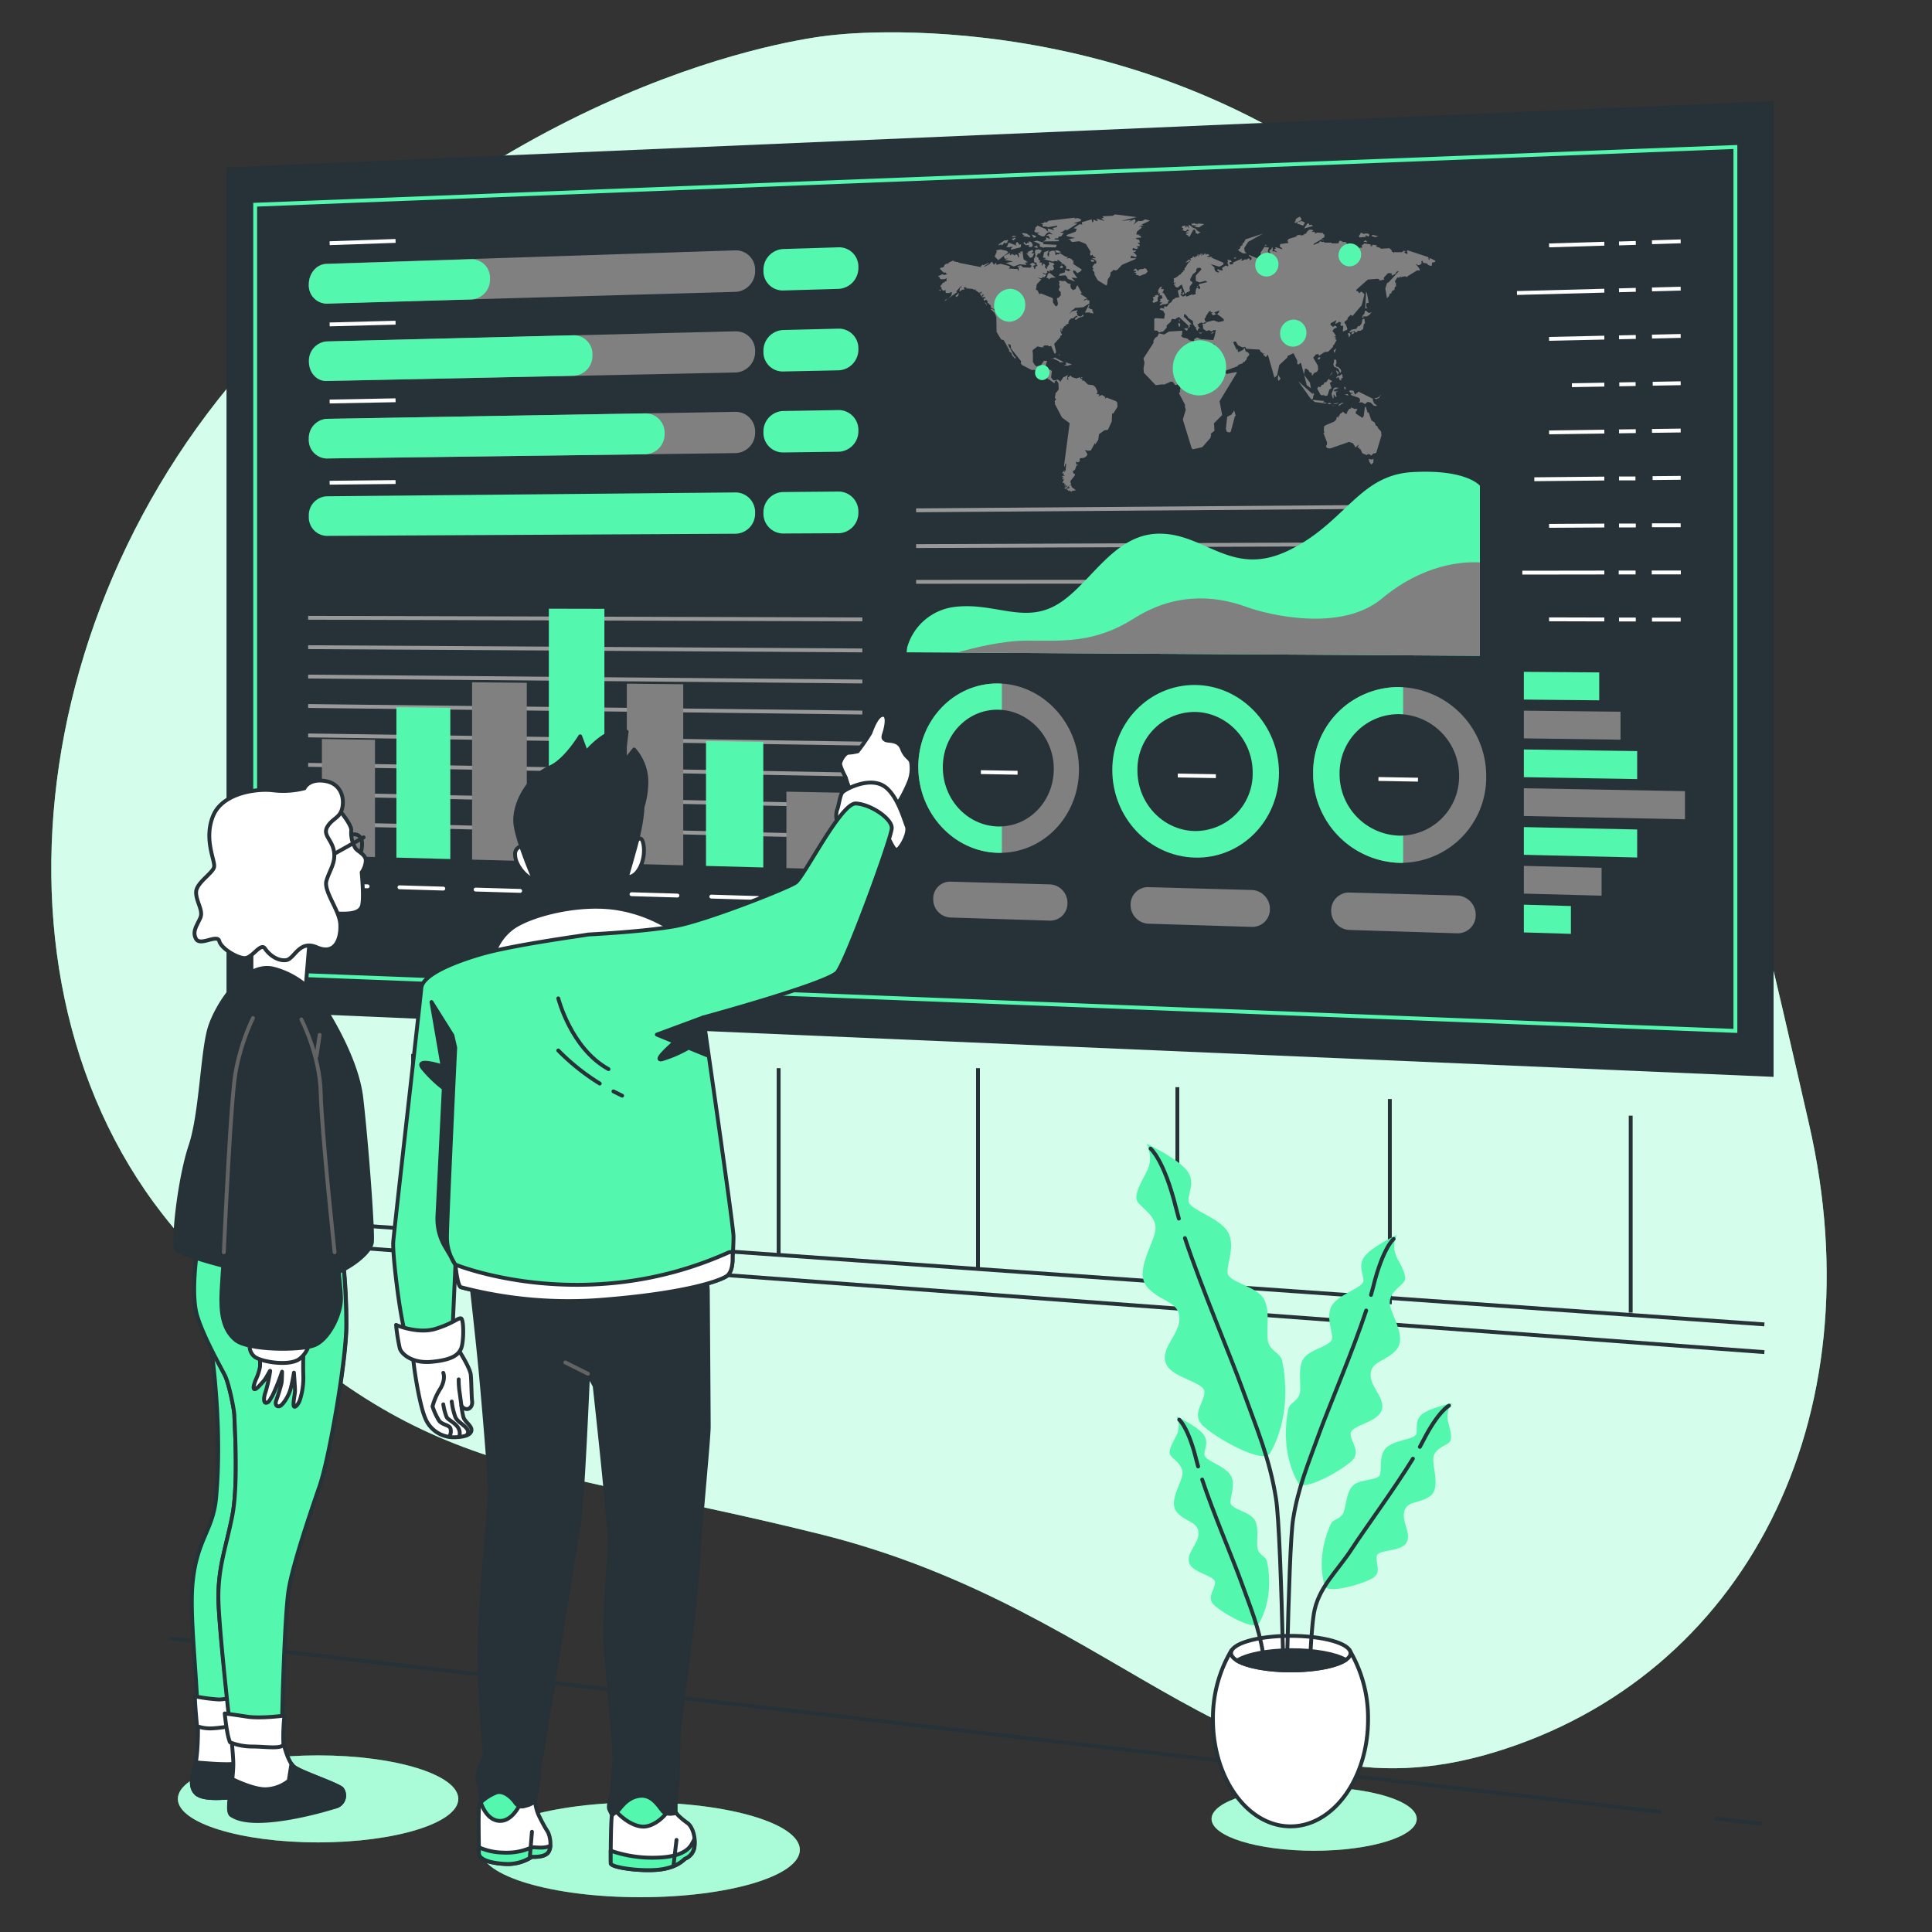 <svg viewBox="0 0 500 500" xmlns="http://www.w3.org/2000/svg"><rect x="0" y="0" width="500" height="500" fill="#333333" stroke="none"/><g id="freepik--background-simple--inject-122"><path style="fill:#53F8AE" d="M215.59,9.08S298.77-1.5,365,58.75s85.49,155.34,103.14,232-16.69,143.2-81.57,162.79S292.73,417,212.1,397s-105-13.21-162.3-73.76S4,151.77,74.59,83.29,215.59,9.08,215.59,9.08Z"></path><path style="fill:#fff;opacity:0.75" d="M215.59,9.08S298.77-1.5,365,58.75s85.49,155.34,103.14,232-16.69,143.2-81.57,162.79S292.73,417,212.1,397s-105-13.21-162.3-73.76S4,151.77,74.59,83.29,215.59,9.08,215.59,9.08Z"></path></g><g id="freepik--Wall--inject-122"><line style="fill:none;stroke:#263238;stroke-miterlimit:10" y2="313.91" x2="47.2" y1="342.75" x1="456.62"></line><line style="fill:none;stroke:#263238;stroke-miterlimit:10" y2="269.07" x2="68.21" y1="315.14" x1="68.21"></line><line style="fill:none;stroke:#263238;stroke-miterlimit:10" y2="272.76" x2="106.91" y1="317.6" x1="106.91"></line><line style="fill:none;stroke:#263238;stroke-miterlimit:10" y2="275.22" x2="151.75" y1="321.28" x1="151.75"></line><line style="fill:none;stroke:#263238;stroke-miterlimit:10" y2="276.44" x2="201.51" y1="324.97" x1="201.51"></line><line style="fill:none;stroke:#263238;stroke-miterlimit:10" y2="276.44" x2="253.1" y1="328.04" x1="253.1"></line><line style="fill:none;stroke:#263238;stroke-miterlimit:10" y2="281.36" x2="304.7" y1="330.5" x1="304.7"></line><line style="fill:none;stroke:#263238;stroke-miterlimit:10" y2="284.43" x2="359.69" y1="337.53" x1="359.69"></line><line style="fill:none;stroke:#263238;stroke-miterlimit:10" y2="288.73" x2="422.02" y1="339.71" x1="422.02"></line><line style="fill:none;stroke:#263238;stroke-miterlimit:10" y2="319.45" x2="45.88" y1="349.93" x1="456.62"></line><line style="fill:none;stroke:#263238;stroke-miterlimit:10" y2="472" x2="456" y1="470.57" x1="443.73"></line><line style="fill:none;stroke:#263238;stroke-miterlimit:10" y2="468.97" x2="430.01" y1="424" x1="44"></line></g><g id="freepik--Graphics--inject-122"><polygon style="fill:#263238" points="459 278.69 58.62 261.52 58.62 43.32 459 26.15 459 278.69"></polygon><polygon style="fill:none;stroke:#53F8AE;stroke-miterlimit:10" points="449.12 266.8 66.04 251.87 66.04 52.98 449.12 38.04 449.12 266.8"></polygon><path style="fill:gray" d="M190.47,75.53l-106,3a4.7,4.7,0,0,1-4.55-5h0c0-2.83,2-5.19,4.55-5.27l106-3.47A5,5,0,0,1,195.42,70h0A5.35,5.35,0,0,1,190.47,75.53Z"></path><path style="fill:#53F8AE" d="M126.81,72.15a4.78,4.78,0,0,0-4.7-5.06L84.48,68.32c-2.51.08-4.55,2.44-4.55,5.27a4.7,4.7,0,0,0,4.55,5l37.63-1.09A5.14,5.14,0,0,0,126.81,72.15Z"></path><path style="fill:gray" d="M190.47,96.4l-106,2.21c-2.51.06-4.55-2.19-4.55-5h0a5,5,0,0,1,4.55-5.23l106-2.64a5,5,0,0,1,4.95,5.22h0A5.3,5.3,0,0,1,190.47,96.4Z"></path><path style="fill:#53F8AE" d="M153.32,91.91h0a4.89,4.89,0,0,0-4.79-5.15l-64,1.6a5,5,0,0,0-4.55,5.23h0c0,2.83,2,5.08,4.55,5l64.05-1.34A5.16,5.16,0,0,0,153.32,91.91Z"></path><path style="fill:gray" d="M190.47,117.26l-106,1.39a4.78,4.78,0,0,1-4.55-5.06h0a5,5,0,0,1,4.55-5.19l106-1.82a5.06,5.06,0,0,1,4.95,5.27h0A5.24,5.24,0,0,1,190.47,117.26Z"></path><path style="fill:#53F8AE" d="M172,112.2a5,5,0,0,0-4.86-5.22L84.48,108.4a5,5,0,0,0-4.55,5.19,4.78,4.78,0,0,0,4.55,5.06l82.66-1.08A5.19,5.19,0,0,0,172,112.2Z"></path><path style="fill:#53F8AE" d="M190.47,138.13l-106,.56a4.82,4.82,0,0,1-4.55-5.09h0a4.91,4.91,0,0,1,4.55-5.16l106-1a5.1,5.1,0,0,1,4.95,5.3h0A5.2,5.2,0,0,1,190.47,138.13Z"></path><path style="fill:#53F8AE" d="M217.1,74.76l-14.52.42a5,5,0,0,1-5-5.21h0a5.39,5.39,0,0,1,5-5.52L217.1,64a5,5,0,0,1,5.05,5.24h0A5.42,5.42,0,0,1,217.1,74.76Z"></path><path style="fill:#53F8AE" d="M217.1,95.84l-14.52.3a5,5,0,0,1-5-5.25h0a5.34,5.34,0,0,1,5-5.48l14.52-.36a5.08,5.08,0,0,1,5.05,5.28h0A5.37,5.37,0,0,1,217.1,95.84Z"></path><path style="fill:#53F8AE" d="M217.1,116.91l-14.52.19a5.09,5.09,0,0,1-5-5.29h0a5.29,5.29,0,0,1,5-5.44l14.52-.25a5.14,5.14,0,0,1,5.05,5.32h0A5.31,5.31,0,0,1,217.1,116.91Z"></path><path style="fill:#53F8AE" d="M217.1,138l-14.52.07a5.14,5.14,0,0,1-5-5.33h0a5.24,5.24,0,0,1,5-5.4l14.52-.13a5.17,5.17,0,0,1,5.05,5.35h0A5.28,5.28,0,0,1,217.1,138Z"></path><line style="fill:none;stroke:#fff;stroke-miterlimit:10" y2="62.35" x2="102.37" y1="62.94" x1="85.31"></line><line style="fill:none;stroke:#fff;stroke-miterlimit:10" y2="83.51" x2="102.37" y1="83.96" x1="85.31"></line><line style="fill:none;stroke:#fff;stroke-miterlimit:10" y2="103.59" x2="102.37" y1="103.91" x1="85.31"></line><line style="fill:none;stroke:#fff;stroke-miterlimit:10" y2="124.75" x2="102.37" y1="124.93" x1="85.31"></line><line style="fill:none;stroke:#fff;stroke-miterlimit:10" y2="63.07" x2="415.2" y1="63.51" x1="400.9"></line><line style="fill:none;stroke:#fff;stroke-miterlimit:10" y2="75.23" x2="415.2" y1="75.83" x1="392.59"></line><line style="fill:none;stroke:#fff;stroke-miterlimit:10" y2="87.38" x2="415.2" y1="87.7" x1="400.9"></line><line style="fill:none;stroke:#fff;stroke-miterlimit:10" y2="99.54" x2="415.2" y1="99.69" x1="406.81"></line><line style="fill:none;stroke:#fff;stroke-miterlimit:10" y2="111.7" x2="415.2" y1="111.9" x1="400.9"></line><line style="fill:none;stroke:#fff;stroke-miterlimit:10" y2="123.85" x2="415.2" y1="124.03" x1="397.08"></line><line style="fill:none;stroke:#fff;stroke-miterlimit:10" y2="136.01" x2="415.2" y1="136.09" x1="400.9"></line><line style="fill:none;stroke:#fff;stroke-miterlimit:10" y2="148.17" x2="415.2" y1="148.2" x1="393.97"></line><line style="fill:none;stroke:#fff;stroke-miterlimit:10" y2="160.32" x2="415.2" y1="160.28" x1="400.9"></line><path style="fill:none;stroke:#fff;stroke-miterlimit:10" d="M419,63l4.34-.13"></path><path style="fill:none;stroke:#fff;stroke-miterlimit:10" d="M419,75.13l4.34-.12"></path><path style="fill:none;stroke:#fff;stroke-miterlimit:10" d="M419,87.3l4.34-.1"></path><path style="fill:none;stroke:#fff;stroke-miterlimit:10" d="M419.07,99.47l4.22-.08"></path><path style="fill:none;stroke:#fff;stroke-miterlimit:10" d="M419,111.64l4.34-.06"></path><path style="fill:none;stroke:#fff;stroke-miterlimit:10" d="M419,123.82l4.25,0"></path><path style="fill:none;stroke:#fff;stroke-miterlimit:10" d="M419,136l4.34,0"></path><path style="fill:none;stroke:#fff;stroke-miterlimit:10" d="M418.92,148.16h4.37"></path><path style="fill:none;stroke:#fff;stroke-miterlimit:10" d="M419,160.33h4.34"></path><path style="fill:none;stroke:#fff;stroke-miterlimit:10" d="M427.53,62.69l7.43-.23"></path><path style="fill:none;stroke:#fff;stroke-miterlimit:10" d="M427.53,74.9l7.43-.2"></path><path style="fill:none;stroke:#fff;stroke-miterlimit:10" d="M427.53,87.11l7.43-.17"></path><path style="fill:none;stroke:#fff;stroke-miterlimit:10" d="M427.72,99.31l7.24-.13"></path><path style="fill:none;stroke:#fff;stroke-miterlimit:10" d="M427.53,111.52l7.43-.1"></path><path style="fill:none;stroke:#fff;stroke-miterlimit:10" d="M427.69,123.73l7.27-.07"></path><path style="fill:none;stroke:#fff;stroke-miterlimit:10" d="M427.53,135.94l7.43,0"></path><path style="fill:none;stroke:#fff;stroke-miterlimit:10" d="M427.47,148.15H435"></path><path style="fill:none;stroke:#fff;stroke-miterlimit:10" d="M427.53,160.36l7.43,0"></path><line style="fill:none;stroke:#999;stroke-miterlimit:10" y2="150.48" x2="382.51" y1="150.58" x1="237.09"></line><line style="fill:none;stroke:#999;stroke-miterlimit:10" y2="140.73" x2="382.51" y1="141.33" x1="237.09"></line><line style="fill:none;stroke:#999;stroke-miterlimit:10" y2="130.98" x2="382.51" y1="132.07" x1="237.09"></line><path style="fill:#53F8AE" d="M383,169.71v-44s-3.41-4.33-17.48-3.53c-13.92.8-17.26,13.1-32,20.26S312,138.05,300,138.11s-17.85,13.34-26.46,18.37-16.18-.65-26.41.58a14.54,14.54,0,0,0-12.36,10.52l-.14,1.24Z"></path><path style="fill:gray" d="M383,169.71V145.55c-4.81-.26-14.79.54-25.39,9.37s-29.51,4.17-35.07,2.14c-8.85-3.24-19-3.4-29.09,3s-18.29,5.78-27.64,5.73c-6.61,0-14.28,2-18.15,3.11Z"></path><path style="fill:gray" d="M271.77,238.26l-25.87-.81a4.68,4.68,0,0,1-4.38-4.77h0a4.36,4.36,0,0,1,4.38-4.51l25.87.71a4.75,4.75,0,0,1,4.48,4.82h0A4.44,4.44,0,0,1,271.77,238.26Z"></path><path style="fill:gray" d="M324,239.88l-26.86-.83a4.82,4.82,0,0,1-4.54-4.87h0a4.48,4.48,0,0,1,4.54-4.59l26.86.74a4.88,4.88,0,0,1,4.65,4.91h0A4.55,4.55,0,0,1,324,239.88Z"></path><path style="fill:gray" d="M377.1,241.54l-27.88-.87a4.94,4.94,0,0,1-4.71-5h0a4.6,4.6,0,0,1,4.71-4.68l27.88.77a5,5,0,0,1,4.82,5h0A4.68,4.68,0,0,1,377.1,241.54Z"></path><line style="fill:none;stroke:#999;stroke-miterlimit:10" y2="216.55" x2="223.17" y1="213.16" x1="79.75"></line><line style="fill:none;stroke:#999;stroke-miterlimit:10" y2="208.52" x2="223.17" y1="205.55" x1="79.75"></line><line style="fill:none;stroke:#999;stroke-miterlimit:10" y2="200.48" x2="223.17" y1="197.94" x1="79.75"></line><line style="fill:none;stroke:#999;stroke-miterlimit:10" y2="192.44" x2="223.17" y1="190.32" x1="79.75"></line><line style="fill:none;stroke:#999;stroke-miterlimit:10" y2="184.41" x2="223.17" y1="182.71" x1="79.75"></line><line style="fill:none;stroke:#999;stroke-miterlimit:10" y2="176.37" x2="223.17" y1="175.1" x1="79.75"></line><line style="fill:none;stroke:#999;stroke-miterlimit:10" y2="168.33" x2="223.17" y1="167.49" x1="79.75"></line><line style="fill:none;stroke:#999;stroke-miterlimit:10" y2="160.3" x2="223.17" y1="159.88" x1="79.75"></line><polygon style="fill:gray" points="97.05 221.8 83.31 221.43 83.31 191.25 97.05 191.46 97.05 221.8"></polygon><polygon style="fill:#53F8AE" points="116.54 222.32 102.59 221.95 102.59 183.02 116.54 183.19 116.54 222.32"></polygon><polygon style="fill:gray" points="136.33 222.85 122.17 222.47 122.17 176.57 136.33 176.71 136.33 222.85"></polygon><polygon style="fill:#53F8AE" points="156.42 223.39 142.04 223.01 142.04 157.53 156.42 157.56 156.42 223.39"></polygon><polygon style="fill:gray" points="176.82 223.94 162.22 223.55 162.22 176.94 176.82 177.08 176.82 223.94"></polygon><polygon style="fill:#53F8AE" points="197.54 224.5 182.71 224.1 182.71 191.78 197.54 192 197.54 224.5"></polygon><polygon style="fill:gray" points="218.59 225.06 203.52 224.66 203.52 204.88 218.59 205.17 218.59 225.06"></polygon><line style="fill:none;stroke:#fff;stroke-linecap:round;stroke-linejoin:round" y2="229.38" x2="95.14" y1="229.05" x1="83.96"></line><line style="fill:none;stroke:#fff;stroke-linecap:round;stroke-linejoin:round" y2="229.97" x2="114.73" y1="229.63" x1="103.38"></line><line style="fill:none;stroke:#fff;stroke-linecap:round;stroke-linejoin:round" y2="230.56" x2="134.62" y1="230.22" x1="123.09"></line><line style="fill:none;stroke:#fff;stroke-linecap:round;stroke-linejoin:round" y2="231.16" x2="154.81" y1="230.81" x1="143.11"></line><line style="fill:none;stroke:#fff;stroke-linecap:round;stroke-linejoin:round" y2="231.77" x2="175.32" y1="231.42" x1="163.44"></line><line style="fill:none;stroke:#fff;stroke-linecap:round;stroke-linejoin:round" y2="232.4" x2="196.15" y1="232.04" x1="184.08"></line><line style="fill:none;stroke:#fff;stroke-linecap:round;stroke-linejoin:round" y2="233.03" x2="217.31" y1="232.66" x1="205.05"></line><polygon style="fill:#53F8AE" points="394.37 181.05 394.37 173.87 413.88 174.02 413.88 181.24 394.37 181.05"></polygon><polygon style="fill:gray" points="394.37 191.09 394.37 183.92 419.39 184.19 419.39 191.43 394.37 191.09"></polygon><polygon style="fill:#53F8AE" points="394.37 201.13 394.37 193.96 423.7 194.38 423.7 201.63 394.37 201.13"></polygon><polygon style="fill:gray" points="394.37 211.18 394.37 204 436.07 204.75 436.07 212.03 394.37 211.18"></polygon><polygon style="fill:#53F8AE" points="394.37 221.22 394.37 214.05 423.7 214.67 423.7 221.92 394.37 221.22"></polygon><polygon style="fill:gray" points="394.37 231.26 394.37 224.09 414.49 224.59 414.49 231.81 394.37 231.26"></polygon><polygon style="fill:#53F8AE" points="394.37 241.31 394.37 234.13 406.55 234.48 406.55 241.68 394.37 241.31"></polygon><path style="fill:gray" d="M279.24,199.15c0,12.2-9.42,21.85-20.95,21.56s-20.63-10.25-20.63-22.26,9.2-21.67,20.63-21.57S279.24,187,279.24,199.15Z"></path><path style="fill:#53F8AE" d="M259.28,176.94c-.33,0-.65-.06-1-.06-11.43-.1-20.63,9.56-20.63,21.57s9.2,22,20.63,22.26c.34,0,.66,0,1,0Z"></path><path style="fill:#263238" d="M272.72,199c0,8.4-6.48,15.07-14.43,14.89S244,206.87,244,198.56s6.38-15,14.28-14.89S272.72,190.64,272.72,199Z"></path><path style="fill:#53F8AE" d="M331,200c0,12.42-9.77,22.25-21.73,21.95s-21.41-10.45-21.41-22.68,9.54-22.07,21.41-22S331,187.6,331,200Z"></path><path style="fill:#263238" d="M324.19,199.91a14.85,14.85,0,0,1-15,15.16c-8.21-.18-14.82-7.19-14.82-15.66a14.85,14.85,0,0,1,14.82-15.16C317.46,184.34,324.19,191.35,324.19,199.91Z"></path><path style="fill:gray" d="M384.63,200.93a22.11,22.11,0,0,1-22.57,22.37,23.06,23.06,0,0,1-22.22-23.12,22.13,22.13,0,0,1,22.22-22.37A23,23,0,0,1,384.63,200.93Z"></path><path style="fill:#53F8AE" d="M363.13,177.87c-.36,0-.71-.06-1.07-.06a22.13,22.13,0,0,0-22.22,22.37,23.06,23.06,0,0,0,22.22,23.12c.36,0,.71,0,1.07,0Z"></path><path style="fill:#263238" d="M377.61,200.81a15.27,15.27,0,0,1-15.55,15.45,15.92,15.92,0,0,1-15.38-16,15.28,15.28,0,0,1,15.38-15.44A15.89,15.89,0,0,1,377.61,200.81Z"></path><line style="fill:none;stroke:#fff;stroke-miterlimit:10" y2="199.99" x2="263.35" y1="199.82" x1="253.85"></line><line style="fill:none;stroke:#fff;stroke-miterlimit:10" y2="200.87" x2="314.67" y1="200.7" x1="304.81"></line><line style="fill:none;stroke:#fff;stroke-miterlimit:10" y2="201.78" x2="366.97" y1="201.6" x1="356.74"></line><polygon style="fill:gray" points="305.25 83.38 305.32 82.62 305.1 82.84 305.25 83.38 305.25 83.38"></polygon><polygon style="fill:gray" points="275.75 94.59 276.26 94.67 277.43 94.31 275.75 93.77 275.98 94.32 275.3 94.48 275.75 94.59 275.75 94.59"></polygon><path style="fill:gray" d="M289,103.89l-2.58-1-.46.27.07-.39-.83-.56-.95.4.31-.47-.71-.2-.23.32.44-.85-.54-1.19-.61-.53-1.36-.18h0l-1-1-.51,0,.09-.33-.52-.21,0-.23-.29-.09-.68.29-1.12-.29-.57-.53-.1.26-.48.33.12.58-.37-.13.15-.53-.05-.28.09-.08.09-.25-1,.55-.17,0-.8,1.21-.07,0-.22-.32-.49-.25-.5.22h-.56l-.57-.75.21-1.67-.39-.31-1.4,0h0l-.14-.09.21-.88.07,0h0l.41-1.34-.85,0-.78,1.21-1.08.19-.4-.21-.57-.92V91.48l-.14-.06.14.06-.1-.51.09-.39,1.19-.93,1.16.26.16-.14.31.24-.15-.42.55-.26.14.11.46-.08.33.26.24,0,.33-.13.88,2,.27,0,.15-.48-.49-2,1.59-1.79,0-.26.09-.15h.24l.09-.24-.24-.41v-.19l-.23-.34.14-.14,0-.53h.12l.06.87.16-.12.07-.7.25,0,.18-.51.71-.29h-.53l.56-.22.18-.17.29,0-.09-.31.27-.65.46-.45h.44l1-.77,0,.17.32.13-.71.37,0,.45.46-.11.33-.34.81-.27L280,82l.47-.21-.13-.16v-.28l-.57.58-.62-.11-.38-.34,0-.42-.16-.13,0-.16.35-.52-1.52.32-.77.77.88-1.16.37-.13.26-.36,2.2-.19,1.6-1,0-.17-.1-.11L282,78l-.19-.31-.37.07,0-.33-.89.35-.08-.16.91-.43-1.71-1.08,0-.11.28-.18-1.1-2-.32.42-.12.47-.12.15-.21,0-.35.25-.58-.51L277,73.9l.12-.35-.8-.25-.73-.66-.35.14-1.07-.14-.15.3.23.27-.19.39.24.59-.35.86.52.47.08.88L274,77l-.49.22.28,1.27-.07.34.05.2h-.16l-.19.26-.29-.12-.62-.9,0-.93-.2-.25-2.9-1.14-.52.19,0-.2-.41-.84-.38-.1.22-1.43,1.19-1.27-1.06-.47,1.21.2.09-.35.51.08.5-.6-.88-.41,0-.22.7.37.52-.45-.2-.23.27-.14.23.18.37,0-.19-.28.06-.11L272,70h.3l.52-.44-.29-.72v-.17l.35-.15-.21-.41-1.21-.36,0,.38.11.2-.06.18-.23.18-.17.41-.15-.25-.05.32.13.24-.24.21-.43-.59.15-.18V68.6l-.23-.27-.33-.08-.29.62-.11-.48.13-.33-.35-.15-.26.08v-.34l.2-.09-.52-.46v-.35l-.45-.35-.08-.17.25-.22.08-.4.54,0,.51-.81-.94-.29-.73.15.1.24-.23,0,.19,1.37-.21.24.11.23-.29,0,0,1.08.7.27-.12.53.17-.15.16.22-.58.42v.39l-.19.15-.18-.32,0-.31-.4-.12.26-.06.18-.16.4-.05-.19-.34-.28,0,.29-.07-.6-.22-.75.4.57.42-.3.22,0,.26-1.92-.1-.31-.17-.18-.31-.57,0-.51.28.16.16.78-.3-.57.36,0,.86-.22-.1,0-.33L261,69.49l.39-.32-.13-.3-2.25-.59-1.18.24v-.26l-.11-.31-.47.58-.52-.78-.21.08-.38.5-1.43.74.08-.22,1.22-.78-.3,0-1.18.57-.26-.14-.47.41.14.23L248.12,68l-.11-.2-.59,0-.17-.16-.44.12.13-.18-.27-.14-1.22.54.08.21-.76.1-.4.4-.14.43-.87.22-.09.26.94.94h.58l.11.34.37.08-1.14.24V71l-.43,0-.19.24-.3,0-.46.32.5.22-.07.19.26.29h1l.61-.27-.1.28,0,.53-.42.05-.18.33L244,73.1l-.14.41-.34.3-.17.36.31.23v.38l.42.46.41-.09.17-.17.11.85,1.06,0,.14-.21.37,0-.11.83-1,1-.53.08-.25.44,3.27-2.39-.27-.15,1.21-1.33.21.09v.15l-.35.09-.14.37,0,.29-.12.18.14.13.68-.45.49,0v-.21l-.15-.23.11-.2.71.14-.15.14,0,.14.48-.11.07.07,1.14.09.31.23.42-.17-.07.25,1,.72.2-.2.28.16,0-.34.13,0,0,.52-.26-.06-.23.08.55.88,0-.7.05.28.2-.14V76l.2.27-.11.28-.19.11,0,.42.14-.15.22-.06.3.26-.14-.19v-.22l.26.39-.17.21-.3-.16.05.7.12-.14.19.08.08-.23.17.07.16-.1,0,.28.15,0v0l.15.2-.1.17.06.3.3,0,.08.23.43.33.08.62.91.41.13.24.47.15.3.42.06.41-.11.41-.16-.59,0-.17-1-.87-.82-.15,1.1,1,.49,1.15.05,3.8,1.16,1.93.72.26,1.48,2.71-.28,0,.81.62.1.5.77.91.17-.13-.07-.32-.3-.14-1-1.94,0-.21-.27-.13-.31-.9.13,0,.53.2.13,1,2.58,3.24v.3l-.11.14.28.5,2.53,1.32,1.34,0,.37.33h0l.39.37,1.17.35.12-.06h.1l.09.3.54.62,0,.16.09.35.2-.05,1.4,1,.27-.09-.1-.22.18-.2.39-.15.42.81.06,1.51-.54.71v.05l-.24.15L273,103l.21.21.17,0-.16.25h0l-.29.35.14.55-.11.11,1.86,3.56,2,1.5-1.45,11,.16.27.16-.73.13-.15.09.15-.13,1.71-.18.12,0,.26-.22-.1.15-.27-.18-.29.11.32-.39.27,0,.19-.22.25.45,0,0,.2-.11.25.33,0v.16l-.44,0-.24.22.13.18.18-.13.14,0-.36.42.16.29.26-.35-.1.59-.21.26V125l.36-.06.07.14-.16.19.21,0,.12,0,.22.09-.31.15-.1.24.26-.1.54,0-.64.27V126l.72-.24-.45.37-.37,0,0,.27.53.18-.06-.14.72-.79-.1.43.32,0-.2.18,0,.28-.15-.33-.07.25-.17-.07-.27.32.26.06.17.36.13-.32.25.37.12-.14.37.3,0-.27,1.09-.2-1.1-.83,0-.17-.13-.22h0l-.31-.16,0-.06.33,0-.22-.68.07-.37,1.06-1.3.07-.4-.35-.1-.25-.61.58-.39.43-1.2.2.13.14-.31-.25.07-.19-.1-.07-.68.56.16.41-.24v-.67l.13-.16.9-.07.67-.39.32-.53-.65-1.13.12,0,.6.2.8-.09,1.09-2,0,.51.81-1.23.21-1.49,1.38-1,.91-.12,1-2.15.09-2,.07-.12.22.07,1.11-1.74-.07-1.17-.31-.23ZM277.31,127v0Z"></path><polygon style="fill:gray" points="275.36 93.73 273.01 92.54 271.77 93.07 272.37 92.74 274.05 93.47 274.22 93.79 275.36 93.73 275.36 93.73"></polygon><polygon style="fill:gray" points="273.91 94.54 274.63 94.67 273.91 94.54 273.91 94.54"></polygon><polygon style="fill:gray" points="277.91 94.5 278.49 94.48 277.91 94.5 277.91 94.5"></polygon><polygon style="fill:gray" points="269.35 102.11 269.57 102.52 269.35 102.11 269.35 102.11"></polygon><polygon style="fill:gray" points="293.99 66.83 292.58 66.8 292.74 66.15 294.03 66.6 294.15 66.06 293.23 65.15 293.75 65.21 294.09 64.78 293.24 64.79 293.08 64.53 293.22 64.19 294 64.43 294.6 64.25 294.13 63.76 294.92 63.65 295.01 63.37 294.37 62.93 294.99 62.79 294.82 62.05 294.19 61.9 293.93 61.59 295.38 61.47 295.16 61.05 294.57 60.92 295.06 60.79 294.06 60.66 294.28 59.9 295.5 58.9 295.26 58.59 294.67 58.82 295.15 58.47 296.05 58.29 295.39 58.14 297.6 57.1 296.38 56.75 295.66 57.16 294.93 57.23 294.62 57.11 293.32 58.12 293.91 57.26 293.69 56.68 292.1 57.47 292.84 56.92 290.17 57.17 294.19 56.19 288.56 55.48 287.96 55.85 285.29 55.97 285.64 56.33 285.01 56.56 285.91 57.18 283.72 56.58 284.15 57.13 283.66 57.17 283.01 56.79 282.98 57.3 282.69 57.59 282.5 56.77 279.98 57.51 280.08 58.12 279.41 58.02 277.82 59.07 278.68 59.19 278.39 59.94 275.95 60.84 276.16 61.14 278.24 61.58 276.44 61.9 277.07 62.07 277.08 62.39 277.5 62.64 279.31 62.42 281.01 63.13 282.25 65.14 282.07 65.65 282.24 66.19 282.77 65.91 282.9 66.31 283.57 66.66 283.43 66.83 282.49 66.78 283.44 67.25 283.75 67.66 283.68 68.22 283.23 68.26 282.66 69.16 283 69.5 282.73 69.87 283.22 70.44 283.28 71.13 284.11 72.56 286.28 73.88 286.54 73.56 286.69 72.28 287.28 71.48 287.29 71.19 287.43 71 287.36 70.7 287.41 70.54 288.24 69.82 288.41 69.81 288.49 70.02 289.15 69.84 290.37 68.53 293.86 67.04 293.99 66.83 293.99 66.83"></polygon><polygon style="fill:gray" points="283.32 67.6 283.04 67.31 282.35 67.19 282.3 67.54 282.69 67.79 283.32 67.6 283.32 67.6"></polygon><polygon style="fill:gray" points="269.1 63.81 270.08 64.12 270.33 63.99 273.2 64.02 273.51 63.37 269.97 63.18 270.08 62.8 268.4 62.28 267.52 62.45 269.09 63.19 269.1 63.81 269.1 63.81"></polygon><polygon style="fill:gray" points="273.44 73.21 273.49 72.76 273.44 73.21 273.44 73.21"></polygon><polygon style="fill:gray" points="265.55 67.92 266.04 67.88 264.87 67.06 264.63 65.02 263.95 65.22 264.39 65.64 263.91 65.44 263.54 65.45 263.77 66.42 263.55 66.64 263.29 65.96 262.64 65.69 262.91 66.02 262.5 66.07 261.84 65.68 261.61 66.06 261.35 65.95 261.41 65.48 259.9 66.19 259.8 66.47 260.1 67 260.92 66.85 260.01 67.29 262.21 67.66 260.3 68.06 262.34 68.96 263.89 68.39 265.7 68.55 265.47 68.2 265.2 68.19 265.55 67.92 265.55 67.92"></polygon><polygon style="fill:gray" points="272.08 72.86 272.67 72.39 272.08 72.86 272.08 72.86"></polygon><polygon style="fill:gray" points="281.97 78.98 281.8 78.85 280.77 80.9 282.14 80.85 282.05 81.14 282.35 80.99 283.01 81.14 282.83 80.57 282.69 80.48 282.71 80.08 282.12 79.94 281.96 79.71 281.69 79.73 281.72 79.44 281.97 78.98 281.97 78.98"></polygon><polygon style="fill:gray" points="278.89 79.82 279.86 80.17 278.89 79.82 278.89 79.82"></polygon><polygon style="fill:gray" points="273.2 71.84 271.6 70.6 271.21 70.88 270.82 71.98 271.26 71.95 271.44 72.27 272.03 71.88 273.2 71.84 273.2 71.84"></polygon><polygon style="fill:gray" points="265.08 63.91 264.76 63.72 265.08 63.91 265.08 63.91"></polygon><polygon style="fill:gray" points="275 69.36 275.05 68.82 274.6 68.71 274.28 69.34 275 69.36 275 69.36"></polygon><polygon style="fill:gray" points="266.58 66.74 267.2 66.53 267.66 65.53 267.45 65.49 267.4 65.65 266.97 65.47 267.42 65.03 267.17 64.66 265.92 65.22 266.3 65.56 265.61 65.51 266.58 66.74 266.58 66.74"></polygon><polygon style="fill:gray" points="258.33 67.32 260.95 65.34 260.52 64.91 258.9 64.55 257.81 64.78 257.97 65.15 257.41 66.37 258.33 67.32 258.33 67.32"></polygon><polygon style="fill:gray" points="269.89 61.68 269.55 62 269.89 61.68 269.89 61.68"></polygon><polygon style="fill:gray" points="259.69 63.72 260.23 63.3 259.69 63.72 259.69 63.72"></polygon><polygon style="fill:gray" points="254.87 78.25 255.4 79.11 255.23 78.5 254.87 78.25 254.87 78.25"></polygon><polygon style="fill:gray" points="268.73 61.58 267.71 61.83 268.73 61.58 268.73 61.58"></polygon><polygon style="fill:gray" points="276.4 66.44 275.87 66.47 274.28 65.52 273.89 65.87 273.68 65.79 273.1 66.02 273.12 65.34 272.87 64.87 272.19 64.89 271.44 65.25 271.55 65.84 271.37 66.22 271.74 66.51 271.15 66.26 271.07 65.75 271.26 65.17 271.61 64.8 270.23 65.24 269.91 66.64 270.65 66.78 270.57 66.96 270.05 67.03 272.56 67.72 272.92 67.53 273.71 67.63 273.66 67.38 273.74 67.18 274.88 68.06 274.53 68.41 275.08 68.21 275.93 68.97 275.93 69.67 276.51 69.6 277.05 69.89 276.54 70.19 275.65 69.84 275.56 70.52 274.27 70.86 274.07 71.37 275.71 71.25 276.12 71.65 276.32 72.16 278.25 72.89 277.33 71.85 278.81 71.98 277.69 70.39 277.79 69.94 278.29 70.12 278.8 70.68 279.53 70.31 279.99 69.78 277.57 68.19 278.05 68.05 277.65 67.83 277.85 67.64 277.66 67.31 277.41 67.46 277.47 67.14 276.68 66.77 276.23 66.89 276.1 66.77 276.4 66.44 276.4 66.44"></polygon><polygon style="fill:gray" points="273.06 64.78 273.27 65.27 273.8 65.45 274.64 65.26 273.75 64.79 273.06 64.78 273.06 64.78"></polygon><polygon style="fill:gray" points="262.89 61.66 262.68 61.51 261.8 61.86 262.26 62.2 262.89 61.66 262.89 61.66"></polygon><polygon style="fill:gray" points="264.71 60.71 265.17 60.95 264.62 61.07 266.64 61.43 266.5 60.99 265.71 60.45 264.48 60.29 264.71 60.71 264.71 60.71"></polygon><polygon style="fill:gray" points="261.61 61.8 261.15 61.7 261.61 61.8 261.61 61.8"></polygon><polygon style="fill:gray" points="264.82 62.2 264.29 61.74 264.82 62.2 264.82 62.2"></polygon><polygon style="fill:gray" points="260.81 63.1 260.86 63.37 260.56 63.71 260.92 63.7 260.3 63.95 261.23 64.01 261.5 63.88 262.17 63.91 261.66 64.25 261.64 64.62 264.15 64.01 264.28 63.18 263.89 63.36 263.25 62.58 262.88 63.03 262.91 63.3 263.17 63.59 261.18 62.84 260.81 63.1 260.81 63.1"></polygon><polygon style="fill:gray" points="258.54 63.49 259.06 63.23 259.3 63.54 260.03 62.66 260.13 63.02 260.73 62.75 260.73 62.45 260.95 62.23 260.67 62.06 260.46 62.22 260 62.19 258.41 63.27 258.54 63.49 258.54 63.49"></polygon><polygon style="fill:gray" points="262.13 61.35 263.14 61.17 262.38 60.99 261.72 61.33 262.13 61.35 262.13 61.35"></polygon><polygon style="fill:gray" points="267.66 59.76 268 60.18 269.02 60.18 268.4 60.54 269.72 61.19 270.22 61.15 270.93 60.34 271.52 60.09 270.84 59.67 270.68 59.3 268.4 58.34 268.44 58.52 267.91 58.9 267.97 59.34 267.66 59.76 267.66 59.76"></polygon><polygon style="fill:gray" points="267.48 61.53 268.1 61.38 268.13 61.08 267.03 60.69 267.48 61.53 267.48 61.53"></polygon><polygon style="fill:gray" points="266.83 59.81 266.36 59.63 266.83 59.81 266.83 59.81"></polygon><polygon style="fill:gray" points="268.39 63.51 267.51 63.94 268.56 64.19 268.39 63.51 268.39 63.51"></polygon><polygon style="fill:gray" points="266.18 62.46 266.29 62.92 265.88 62.81 265.76 63.1 265.55 63.13 264.97 62.54 264.93 63.04 265.48 63.47 266.32 63.42 266.24 63.92 266.97 63.94 267.26 63.6 267.23 63.2 266.83 62.6 266.18 62.46 266.18 62.46"></polygon><polygon style="fill:gray" points="269.54 57.93 269.74 57.98 269.88 58.13 269.77 58.41 270.09 58.64 270.98 58.65 271.08 58.84 273.57 58.38 273.57 58.72 272.42 59.05 272.86 59.57 271.16 59.14 271.18 59.78 272.51 60.7 271.57 60.52 270.67 61.01 271.5 61.01 271.43 61.26 271.83 61.78 271.37 61.74 270.76 61.4 270.7 62.05 269.99 62.48 273.94 62.44 274.1 62.08 272.95 61.96 272.96 61.72 273.88 61.66 273.94 61.26 274.6 61.19 275.3 60.34 274.36 60.14 275.15 59.88 275.59 59.49 276.27 59.52 278.85 57.84 277.8 57.81 279.7 57.17 279.8 56.77 278.85 56.43 278.05 56.58 278.19 56.33 271.41 57.12 270.84 57.56 270.3 57.49 270.02 57.75 269.27 57.85 269.54 57.93 269.54 57.93"></polygon><polygon style="fill:gray" points="243.8 78.34 244.26 78.06 243.8 78.34 243.8 78.34"></polygon><polygon style="fill:gray" points="247.85 76 247.54 76.41 247.29 76.53 247.44 76.83 247.62 76.83 248.07 76.44 247.94 76.21 248.19 76.07 248.12 75.88 247.85 76 247.85 76"></polygon><polygon style="fill:gray" points="243.27 74.97 242.96 75.1 243.44 75.25 243.51 74.98 243.27 74.97 243.27 74.97"></polygon><polygon style="fill:gray" points="303.13 84.29 302.82 84.42 303.13 84.29 303.13 84.29"></polygon><polygon style="fill:gray" points="311.21 86.14 310.42 86.07 310.2 86.18 310.73 86.32 311.21 86.14 311.21 86.14"></polygon><polygon style="fill:gray" points="313.91 86.23 314.11 85.97 314.1 85.89 313.59 86.08 313.42 86.37 313.91 86.23 313.91 86.23"></polygon><polygon style="fill:gray" points="296.48 70.84 297.04 70.26 296.59 69.49 296.35 69.52 296.01 69.34 295.97 69.59 295.41 69.66 295.23 69.6 294.99 69.79 294.85 69.71 294.68 69.84 294.64 70.03 294.4 70.16 294.31 69.83 293.77 69.44 293.82 69.67 293.69 69.66 293.46 69.77 293.28 70.04 294.05 70.12 293.98 70.32 293.39 70.57 293.91 70.57 294.14 70.85 293.84 71.18 294.29 71.15 294.94 71.42 296.48 70.84 296.48 70.84"></polygon><polygon style="fill:gray" points="298.57 78.37 299.62 77.95 299.62 76.94 299.89 76.74 299.69 76.29 298.84 76.47 299.01 76.66 298.72 76.83 298.34 76.85 298.55 77.44 298.45 77.78 298.21 78.06 298.57 78.37 298.57 78.37"></polygon><polygon style="fill:gray" points="299.64 74.4 299.41 74.77 299.64 74.4 299.64 74.4"></polygon><polygon style="fill:gray" points="299.56 74.95 299.81 75.18 299.68 75.48 299.87 75.7 299.58 75.96 299.83 75.85 299.98 76.09 300.18 75.77 300.21 76.05 300.08 76.46 300.6 76.39 300.84 76.91 300.81 77.28 300.45 77.3 300.34 77.37 300.23 77.63 300.44 77.78 300.1 78.06 300.24 78.23 300.82 78.33 300.85 78.43 300.46 78.5 300 79.15 300.27 78.97 300.53 79.03 300.69 78.84 301.23 78.7 301.51 78.77 302.41 78.42 302.26 78.34 302.29 78.1 302.58 77.7 302.03 77.48 302.03 77.26 301.17 75.87 300.84 75.82 301.25 74.83 300.58 74.82 300.46 74.69 300.73 74.34 300.79 74.1 300.63 74.27 300.24 74.29 299.77 75.03 299.56 74.95 299.56 74.95"></polygon><polygon style="fill:gray" points="306.13 76.43 306.39 76.09 306.48 75.65 306.36 75.75 306.24 75.65 306 75.78 306.14 76.14 306.04 76.26 306.13 76.43 306.13 76.43"></polygon><polygon style="fill:gray" points="308.61 74.48 308.37 75.02 308.61 74.48 308.61 74.48"></polygon><polygon style="fill:gray" points="310.04 73.79 309.81 73.82 310.04 73.79 310.04 73.79"></polygon><polygon style="fill:gray" points="309.74 74.33 310.11 74.04 309.88 73.97 309.74 74.33 309.74 74.33"></polygon><polygon style="fill:gray" points="308.44 58.3 309.75 58.3 309 58.61 310.27 58.86 311.64 58.01 310.39 57.84 310.19 57.96 309.99 57.7 309.92 58.1 309.64 57.93 309.34 57.92 308.95 57.68 308.97 57.86 308.71 57.79 308.72 58.02 308.45 57.81 308.3 57.97 308.48 58.14 308.44 58.3 308.44 58.3"></polygon><polygon style="fill:gray" points="305.95 59.69 306.2 59.88 305.73 59.34 305.95 59.69 305.95 59.69"></polygon><polygon style="fill:gray" points="306.28 58.95 306.07 59.35 306.43 59.79 306.94 59.81 307.32 59.3 307.35 59.55 307.66 59.5 307.8 59.63 306.81 60.1 307.13 60.24 307.85 60.18 306.86 60.54 307.22 60.85 307.57 60.88 307.4 61.04 307.69 61.23 307.93 61.14 308.77 59.54 309.21 59.38 309.28 59.47 309.33 59.78 309.46 59.92 309.4 60.31 309.74 60.38 309.94 60.58 310.7 60.08 310.15 59.94 310.09 59.78 309.81 59.67 309.61 59.45 309.54 59.22 308.62 58.9 308.48 58.59 308.19 58.74 308.28 58.45 307.91 58.31 307.72 58.13 307.58 58.52 307.8 59.13 307.16 58.43 307.02 58.76 306.92 58.84 306.65 58.6 306.95 58.46 306.75 58.39 306.19 58.44 305.9 58.59 305.9 59 306.28 58.95 306.28 58.95"></polygon><polygon style="fill:gray" points="353.08 81.31 352.77 81.46 352.56 81.95 352.56 82.27 352.95 82.13 352.73 81.83 353.6 81.92 354.37 81.52 354.98 80.79 354.26 81.02 353.45 80.38 353.21 80.51 353.08 81.31 353.08 81.31"></polygon><polygon style="fill:gray" points="348.87 86.27 348.71 86.56 348.92 86.44 349.12 87.35 349.53 86.64 349.45 86.38 349.2 86.17 348.87 86.27 348.87 86.27"></polygon><polygon style="fill:gray" points="351.28 84.67 351.05 85.09 349.83 85.3 349.26 85.79 349.26 86.04 350.59 85.64 350.75 86 351.18 85.97 351.31 85.68 351.43 85.62 352.17 85.59 352.39 85.34 352.74 85.27 352.93 84.04 353.27 83.58 353.09 82.48 352.62 82.64 352.37 83.75 351.8 84.46 351.56 84.33 351.28 84.67 351.28 84.67"></polygon><polygon style="fill:gray" points="350.01 86.44 350.33 86.29 350.58 85.92 350.21 85.88 349.86 86 349.81 86.55 350.01 86.44 350.01 86.44"></polygon><polygon style="fill:gray" points="345.36 91.42 345.82 90.13 345.16 90.72 345.36 91.42 345.36 91.42"></polygon><polygon style="fill:gray" points="341.54 92.98 341.73 92.48 341.28 92.46 340.92 93.03 341.54 92.98 341.54 92.98"></polygon><polygon style="fill:gray" points="347.13 96.86 346.7 97.27 346.38 97.19 345.95 97.48 345.81 97.91 346.41 97.59 346.71 98.3 347.1 98.51 347.08 97.98 347.48 97.79 347.39 96.88 347.13 96.86 347.13 96.86"></polygon><polygon style="fill:gray" points="345.02 93.98 345.22 94.86 346.38 95.45 346.82 96.51 347.11 96.15 347.01 95.65 346.34 94.97 345.83 94.88 345.64 94.5 345.89 93.91 345.81 93.1 345.27 93.06 345.2 94.03 345.02 93.98 345.02 93.98"></polygon><polygon style="fill:gray" points="345.23 95.22 345.58 95.65 345.23 95.22 345.23 95.22"></polygon><polygon style="fill:gray" points="344.55 96.65 344.08 97.34 344.75 96.64 344.85 96.19 344.55 96.65 344.55 96.65"></polygon><polygon style="fill:gray" points="346.77 96.66 346.5 96.86 346.77 96.66 346.77 96.66"></polygon><polygon style="fill:gray" points="346.38 96.31 345.82 95.83 345.84 96.39 346.04 96.27 346.12 97.05 346.52 96.38 346.38 96.31 346.38 96.31"></polygon><polygon style="fill:gray" points="356.88 102.66 356.43 102.97 355.64 103.02 356.24 103.31 357.01 102.87 357.12 102.5 356.88 102.66 356.88 102.66"></polygon><polygon style="fill:gray" points="357.37 102.61 357.25 102.19 357.14 102.22 357.37 102.61 357.37 102.61"></polygon><polygon style="fill:gray" points="355.34 103.23 351.6 101.36 350.67 102.14 350.28 101.12 349.43 101.01 349.12 101.28 349.31 101.39 349.52 101.67 350.11 101.69 350.08 101.82 349.54 101.95 349.77 102.31 351.77 103 351.98 103.47 351.97 103.84 351.62 104.18 352.48 104.11 353.27 104.59 353.94 103.99 354.71 104.17 355.53 104.97 356.31 105.11 356.25 104.86 355.61 104.39 355.26 103.5 355.34 103.23 355.34 103.23"></polygon><polygon style="fill:gray" points="330.83 97.06 330.68 97.99 330.87 98.6 331.43 98 330.83 97.06 330.83 97.06"></polygon><polygon style="fill:gray" points="319.41 106.21 319.28 106.34 319.23 106.63 318.83 107 318.82 107.22 317.59 107.88 317.26 110.98 317.5 111.75 318.14 111.92 318.51 111.76 319.59 107.71 319.81 107.66 319.41 106.21 319.41 106.21"></polygon><polygon style="fill:gray" points="320.98 96.07 321.35 95.98 320.98 96.07 320.98 96.07"></polygon><polygon style="fill:gray" points="354.85 118.94 354.22 118.75 354.39 119.58 354.88 120.21 355.09 120.05 355.17 119.83 355.39 119.88 355.48 118.79 354.85 118.94 354.85 118.94"></polygon><polygon style="fill:gray" points="348.81 105.73 349.29 105.6 348.81 105.73 348.81 105.73"></polygon><polygon style="fill:gray" points="351.13 116.44 351.58 116.37 351.13 116.44 351.13 116.44"></polygon><polygon style="fill:gray" points="357.53 112.67 357.42 111.67 356.61 110.77 356.48 110.34 356.33 110.21 356.12 110.23 355.76 109.34 354.91 108.79 354.21 106.75 353.92 106.76 353.45 105.19 353.21 105.49 352.93 107.66 352.61 108.15 350.85 107.01 350.91 106.46 351.15 106.26 351.27 105.98 351.19 105.78 351.05 105.95 350.91 105.73 350.63 105.87 349.57 105.4 349.71 105.67 349.14 105.87 348.62 106.68 348.64 107.03 348.21 107.1 347.57 106.57 347.36 106.71 347.25 106.9 346.96 106.92 346.9 107.1 346.72 107.24 346.65 107.65 346.38 107.62 346.44 107.93 346.32 108.15 346.18 107.84 345.89 108.01 345.87 108.49 345.34 109.09 343.09 110.03 342.89 110.33 342.85 110.08 342.66 110.38 342.61 111.51 342.82 112.06 342.6 111.85 342.71 112.14 342.45 111.92 343.46 114.56 343.38 115.11 343.17 115.46 343.27 115.73 343.54 115.99 344.25 116.06 349.16 114.36 350.26 114.78 350.28 115.03 350.61 115.38 350.7 115.84 351.69 115.02 351.3 115.94 351.64 115.9 351.85 115.78 351.8 116.23 352.07 116.21 352.58 117.31 353.71 117.77 354.18 117.46 354.33 117.53 354.4 117.65 354.5 117.57 354.87 117.92 355.39 117.39 356.16 117.23 357.53 112.67 357.53 112.67"></polygon><polygon style="fill:gray" points="362.84 121.95 362.98 121.76 362.84 121.95 362.84 121.95"></polygon><polygon style="fill:gray" points="319.28 66.97 319.96 66.8 319.63 66.54 319.28 66.97 319.28 66.97"></polygon><polygon style="fill:gray" points="320.73 64.92 320.79 65.22 320.93 65.08 321.68 65.58 322.63 65.55 322.13 65.07 322 64.19 323.03 62.58 326.82 60.48 322.33 61.94 321.94 62.76 321.63 62.95 321.49 63.48 320.91 63.88 321.03 64.16 320.36 64.69 320.73 64.92 320.73 64.92"></polygon><polygon style="fill:gray" points="335.03 56.29 334.54 56.38 335.03 56.29 335.03 56.29"></polygon><polygon style="fill:gray" points="353.91 62.68 353.43 62.18 352.82 62.52 353.91 62.68 353.91 62.68"></polygon><polygon style="fill:gray" points="353.04 61.9 352.69 62.07 353.04 61.9 353.04 61.9"></polygon><polygon style="fill:gray" points="335.88 57.47 335.63 57.84 337.3 58.4 337.72 57.62 336.9 57.19 335.88 57.47 335.88 57.47"></polygon><polygon style="fill:gray" points="337.56 59.13 339.8 58.47 339.32 58.13 338.79 58.27 338.83 58.05 338.62 57.79 338.23 57.96 338.1 58.3 337.82 58.54 337.56 59.13 337.56 59.13"></polygon><polygon style="fill:gray" points="351.92 61.45 353.47 61.3 353.44 60.82 354.12 61.26 354.38 60.89 354.29 60.54 353.49 60.39 352.96 60.56 352.25 60.2 351.62 61.19 351.92 61.45 351.92 61.45"></polygon><polygon style="fill:gray" points="353.78 75.96 353.54 75.47 353.31 79.94 353.55 79.66 353.87 79.96 353.55 79.11 353.66 78.44 354.1 78.38 354.22 78.3 353.78 75.96 353.78 75.96"></polygon><polygon style="fill:gray" points="342.26 62.03 342.04 62.23 342.7 62.09 342.26 62.03 342.26 62.03"></polygon><polygon style="fill:gray" points="355.85 61.38 356.74 61.16 355.2 60.78 354.94 61.07 355.85 61.38 355.85 61.38"></polygon><polygon style="fill:gray" points="335.31 57.15 335.22 57.31 334.96 57.46 335.29 57.7 336.73 57.02 336.83 56.67 336.4 56.06 335.46 56.58 335.3 56.87 335.31 57.15 335.31 57.15"></polygon><path style="fill:gray" d="M370.65,67.88l.42.09-.08-.12.08,0,.2,0,.24-.35-1.24-.63h-.49L370,67l-.05.27-.24-.11,0-.42-.14-.22-5.35-1.76-.12.27.18.33-.09.4-.88-.45.45-.24-.47-.2-.44.4-2.06,0-.07.39-.1-.4-.49-.18.07-.27-.61-.57-2.27.13-.1-.2-1.08-.36,0-.13.3-.17-1.19-.18-.22.41-.4,0,.29-.21-.41-.13.2-.11H355L353,63l-.08.19-.67.41h.3l-.1.22.11.28h-.65l-.1.09v.17L351,64l-.43.17-.76-.23-.44.76-.23-.08-.89-.95.42,0-.24-.88-.25-.18h-.63l-.75-.38-.36.43v.31L344.57,63l.15-.2h-1.94l0,.22-.06-.4-.19-.05-.38.08-.42-.23-.42.28.22.06-1.61.62.09-.29,2-1.17.18-.23.44-.21.17-.25-.16-.14.18-.08-.12-.38-.24,0-.08-.34-1.53-.09-.24.16-.46.07.26-.4-1-.08.45-.21,0-.16-.69-.18-.49.13-.65.73.07.17-.77.19.24.19-1.07.13.1-.23-.35.11-.24,0-.59.19.22.16-2.18.68-.05.1-.14.11.1.14h-.31l.36.25-.28,0,.28.26,0,.18-2.11.27-.11.71.49.28.21.39-1.72-.56-.23.21.35.19-.7.17.82.61-.06.12-.42-.23-.62,0,.07-.68-.16-.5-.19.6-.43.27-.15.25.42.56-.2,1.11.28,0,.42-.11.7.24.14.32-.17.3.42.31-.41,0-.16-.25.09-.3-.42-.42-.56.19.08.56-.91,1.12-1,0-.18-.17.61.11.83-.84.17-.62-.29-.35.08-1.24-.3-.45.28-1-1.15-.17-1.08,1.62.2.05-.18.81.43.17.15.33.22.12-.22.41-3.56-1.45.11.34.5.29.16.33-.11.23-.44.24V67l-.22-.18-.55.33-.61,0-.34.28-.49,0,.26-.52-.5.18-.07.23-.16-.1-1.57.7-.08.44-.62.11-.28-.3,0-.26.58-.15-.22-.38-.91-.18.17.44-.14.46.25.5-.11.32h-.16l-.1-.11-.37-.07-.89.59.17.68-.81-.11-.41-.26-.22.23.11.24.35.12,0,.25-.27.06-.61-.29-.28-.53,0-.52-1-.85,2.26.68,1.05-.56,0-.48-3.16-1.34.27-.1-.24-.11-.47.06,0,0h-.43l-.23-.2h.18l.49-.2-.19-.2-.46-.19-.37.26,0-.23-.15-.22-.44.56V65.7l-.57.55.06-.26.23-.33,0-.15-.2.19-.25,0-.07.16-.32.16-.13.4-.13-.26.27-.38-.42.12,0,.27-.1.09h-.27l.2.2-.17,0-.19-.13-.12.09.08.26-.12-.08H309l0-.24-.25,0-.1.12,0,.19-.12.1-.37.06-.18.29.22,0,.05.15,0,.1-.19,0-.15-.1-.2.12.08-.34-1,.91h.12l1.05-.38,0,.22-.1.07-.14-.08-.78,1.13-.06.3-.28.06-.05.66-.47.14.2.24-.43.22-.39.57-.2-.17,0,.23-.54.3.19.16h-.31L304,72l-.14,0-.16.19.14.2-.11.74.19.06.25-.11.07.12-.19.18-.14,0-.12.12,0,.24h.39L304,74l.38.33.42.11.66-.58.25-.06.09-.3.88,2.46.28,0,.24-.38.3,0,.21-.19.12.06L308,75l-.13,0,.05-.86.74-.94-.34-.42-.25-.07-.05-.46.65-1.23.89-.72,0-.4.13-.33.24-.22.57-.05.29.13.13.31-1.44,1.58v1.4l.95.36,1.44-.38.17-.25-.17.25.15-.06.23.26.31.07-2.12.52-.22.24.08.25.21.14.07.16h0l0,.4-.3.16-.32-.41-.34.19-.2.72v0l0,.56.06.06-.12.22-.41,0,0,.1-.2.12-.17-.25-1.44.6,0,0-.22-.12,0-.24-.73.38-.57-.36-.17-.3.44,0-.13-.25-.16,0,.1-.26.23-.14-.17-.19,0-.63-.48.3,0,.18L305,75l-.18.3.35,1.53-.15.16-.54,0v.08l-.45.07-.14.28-.17,0-.17.1-.45.72-.37.17-.82,1-.45-.17-.21.17.05.43H301l-.22-.12-.35,0-.22.2,0,.25.79.25.49.84-.22,1.23-2.25-.16-.3.22,0,3h.75l.43.46L300,86l1-.19.93-1v-.6l1-.85.15-.34,0-.11.3-.41.65.15,1.06-.65,2.47,2.28,0,.76.39-.59-.16-.31.34-.19.27,0-2-2v-.41l.16-.24.23,0,.12.29.28.13.32.56,1.2.79.07-.2-.07.2.09.85.24.34h0l.2.35.57.21-.38,0,.26.62.34.17L310,85.2l.25,0-.16-.15.13-.09.26,0-.12-.33-.3,0,.12-.22-.29-.45.18-.12.29,0,.07-.31.22.08.27-.16.45.23.34-.24.48-.06-.27-.25-.21-.61.36-.44v-.22l.37-.56v0l.48-.73.4-.08,0,.27.59.08-.48.31.36.18,0,.31,1.12-.35-.37-.1-.29-.32,1.57-.63-.44.31.13.22-.5.52,1.61,1.21.13.42-.08.14-1.3.3-1.28-.45-1.89.48-.18.32-.75.09-.08.3.15.11,0,.81.42.36.18.06.22.25.76-.26.49.31.37-.08.34-.25.28.07.27-.09L314.34,87l.19.09h0l0,.24,0-.24-.19-.08L314,88l-3.19-.23v0l-1-.44-.8.48.05.53-1.22-.24-.59-.51-1.06-.22-.57-.44.28-.29.08-.9-.05-.15-3.4.22-1.25.77-1.35-.32-.4.83-.54.31-.47.74v.62l-2.6,4,.28,1.11-.26,1.48L296,96l0,.24,0,.19,3.09,3.26,1.83-.23.27.1,1.86-.81h0l.54.14.53.76.9-.17.15.22.27.06.1.4-.07.36h0l-.09.54-.06.08.14.21-.34.43,1.58,3-.06.43.23.85-.75,2.53L308.4,116l.34.27,2.41-.55,2.11-2.4.19-.88-.14-.16,1-.8-.14-1.93,2.12-2.14-.67-3.56,4.5-7.42-.23-.14-2.46.49-.19-.23-.05.07.05-.07-.19-.08.21-.2-3.91-7.81.61,1,.22-.58,3.12,7,2.92-1.09.35-.42,1-.32.14-.32.4-.09.24-.38.23-.13.12-.56.6-.72,0-.22-.31-.43-.6-.24-.3-.94-.43.56-1.12.52-.07,0-.15-.26,0-.64-.24.4h0l-.94-2,0-.07.67-.18.57,1,1.27.58.58-.2.28.53,3.48.22.24.5.71.53h.4l-.5.21.77.69.5-.65,1.72,6,.68-.65.56-2.64,2.07-1.92.11-.43,1.5-.72,1,2-.05.66.15.22.36,0,.31-.42.19.16,1.49,5.69,1.06.76L339,99l-1.54-2,.25-1.5.31-.11.69.48.1.37.23,0v.22l.29,0,.2.2-.1.36.18.16.52-.67.73-.33.28-.55-.08-1-1.2-2.06.72-.86.64-.07.18.53.1-.18,1.23-.85,1-.12,1.24-1.22V89.4l.26-.14.7-1.3-.5-.21.39-.22-.55-.48.53,0L345.15,86l-.32-.25.35-.61.84-.45-.21-.26-.36-.15-.49.37-.23-.33-.38-.13v-.52l1.52-.8-.31.89h.26l.68-.45.18,0,.42.23-.22.45.07.25.18.1.29-.07.08,0,.12.22-.11,1.33,1.07-.45.15-.18-.48-1.28-.33-.34.11-.37.64-.46.13-.5.51-.53h0l.3-.2.43.26,2.39-2.81.68-2.79-.65-.64-.32,0-.23.31-.21,0,0-.41-.23.3-.05-.42H351l0-.31,3-2.65,2.53-.2.54.2-.19.27,1.41-.28-.15-.13,0-.35,1-1.12.62-.08.24.11.27-.13-.18.39.21.16-.1.17,1.07-.57.08-.41.64-.27v.1l-2.65,2.9-.35.09-.47,1.47.42,2.53.58-.63.08-.43.25-.19.28-.07,0-.35.35-.39.45-.1-.07-.41.27-.51.29,0-.18-.27.07-.69-.24,0-.05-.43.6-.91.33,0,.14.07.37-.41.08.36.35-.23.93-.1.28.25.15-.25L366.7,70l.74,0v-.33l-.81-1.06-.31-.07.37-.13.2.2.42,0,.5-.3.11-.22-.07-.24,0-.21.14-.14h.2l0,.22.13.28,1,.2.26.35.57.24.44,0-.17-.23.18,0v-.62l.11-.05Z"></path><polygon style="fill:gray" points="327.89 63.46 327.49 63.29 327.33 63.62 327.89 63.46 327.89 63.46"></polygon><polygon style="fill:gray" points="330.76 63.56 330.48 63.7 330.76 63.56 330.76 63.56"></polygon><polygon style="fill:gray" points="274.08 91.65 273.95 91.77 274.21 92.2 274.08 91.65 274.08 91.65"></polygon><polygon style="fill:gray" points="279.82 97.86 280.09 97.81 280.07 97.58 279.81 97.67 279.82 97.86 279.82 97.86"></polygon><polygon style="fill:gray" points="340.7 102.11 340.51 102.21 340.7 102.11 340.7 102.11"></polygon><polygon style="fill:gray" points="346.3 104.38 346.42 104.25 344.95 104.46 345.55 104.57 346.3 104.38 346.3 104.38"></polygon><polygon style="fill:gray" points="344.11 104.27 343.77 104.32 343.6 104.55 344.13 104.63 344.65 104.45 344.11 104.27 344.11 104.27"></polygon><polygon style="fill:gray" points="346.86 104.82 346.95 104.71 347.76 104.27 347.21 104.29 346.57 104.65 346.4 105.12 346.86 104.82 346.86 104.82"></polygon><polygon style="fill:gray" points="348.03 102.14 349.01 102.39 348.75 101.97 348.03 102.14 348.03 102.14"></polygon><polygon style="fill:gray" points="345.33 105.05 344.65 104.86 344.98 105.03 345.33 105.05 345.33 105.05"></polygon><polygon style="fill:gray" points="347.28 102.17 347.73 102.3 347.28 102.17 347.28 102.17"></polygon><polygon style="fill:gray" points="344.6 101.92 344.98 103.24 345.16 102.83 345.12 102.08 345.36 102.24 345.55 102.66 345.88 102.7 345.71 101.56 346.27 101.1 345.51 101.36 345.06 100.97 346.92 100.2 346.53 100.38 345.6 100.28 345.15 100.5 344.6 101.92 344.6 101.92"></polygon><polygon style="fill:gray" points="348.09 100.21 347.84 100.06 348.03 100.96 348.31 100.32 348.09 100.21 348.09 100.21"></polygon><polygon style="fill:gray" points="336.62 100.39 336.85 100.71 336.62 100.39 336.62 100.39"></polygon><polygon style="fill:gray" points="337.15 101.43 337.32 101.65 337.15 101.43 337.15 101.43"></polygon><polygon style="fill:gray" points="342.94 104.42 343.38 104.43 343.01 104.18 342.37 104.08 342.74 103.79 339.9 103.49 339.72 103.73 340 103.79 340.19 104.02 342.94 104.42 342.94 104.42"></polygon><polygon style="fill:gray" points="340.91 100.64 341.77 102.16 342.06 102.31 342.55 102.24 343.02 102.48 343.55 102.37 344.05 100.81 344.61 100.45 344.14 99.13 344.76 98.67 344.51 98.44 344.18 98.34 343.85 98.03 343.28 98.85 343.09 98.95 342.83 98.91 342.51 99.49 341.97 99.68 341.73 100.21 341.15 100.06 340.91 100.64 340.91 100.64"></polygon><polygon style="fill:gray" points="339.85 102.73 339.91 102.3 340.06 102.2 340.07 101.95 339.77 101.62 339.72 101.81 339.87 102 339.64 101.93 335.99 98.68 339.33 103.34 339.72 103.34 339.85 102.73 339.85 102.73"></polygon><polygon style="fill:gray" points="307.18 84.94 306.74 84.95 306.44 85.13 307.22 85.62 307.46 84.96 307.18 84.94 307.18 84.94"></polygon><polygon style="fill:gray" points="304.86 83.7 305.14 84.61 305.39 84.43 305.45 83.77 305.12 83.63 304.86 83.7 304.86 83.7"></polygon><path style="fill:#53F8AE" d="M265.33,78.9a4.3,4.3,0,0,1-4.05,4.36,4,4,0,0,1-4-4.15,4.29,4.29,0,0,1,4-4.36A4,4,0,0,1,265.33,78.9Z"></path><path style="fill:#53F8AE" d="M271.62,96.37a2,2,0,0,1-1.88,2,1.87,1.87,0,0,1-1.87-1.93,2,2,0,0,1,1.87-2A1.88,1.88,0,0,1,271.62,96.37Z"></path><path style="fill:#53F8AE" d="M317.31,95.07a7.19,7.19,0,0,1-6.91,7.27,6.84,6.84,0,0,1-6.87-7,7.19,7.19,0,0,1,6.87-7.27A6.85,6.85,0,0,1,317.31,95.07Z"></path><path style="fill:#53F8AE" d="M330.86,68.42a3.12,3.12,0,0,1-3,3.14,2.9,2.9,0,0,1-3-3,3.13,3.13,0,0,1,3-3.14A2.91,2.91,0,0,1,330.86,68.42Z"></path><path style="fill:#53F8AE" d="M338.1,86.13a3.55,3.55,0,0,1-3.41,3.58,3.36,3.36,0,0,1-3.4-3.42,3.55,3.55,0,0,1,3.4-3.57A3.35,3.35,0,0,1,338.1,86.13Z"></path><path style="fill:#53F8AE" d="M352.26,65.85a3.07,3.07,0,0,1-2.93,3.08,2.86,2.86,0,0,1-2.92-2.9A3.06,3.06,0,0,1,349.33,63,2.84,2.84,0,0,1,352.26,65.85Z"></path></g><g id="freepik--Plant--inject-122"><ellipse style="fill:#53F8AE" ry="8.24" rx="26.55" cy="470.73" cx="340.1"></ellipse><ellipse style="fill:#fff;opacity:0.5" ry="8.24" rx="26.55" cy="470.73" cx="340.1"></ellipse><path style="fill:#fff;stroke:#263238;stroke-linecap:round;stroke-linejoin:round" d="M318.72,427.07A34.22,34.22,0,0,0,313.91,445c0,15.27,9,27.66,20.07,27.66s20.07-12.39,20.07-27.66a34.31,34.31,0,0,0-4.8-17.95Z"></path><path style="fill:#fff;stroke:#263238;stroke-linecap:round;stroke-linejoin:round" d="M349.52,427.77c.14,2.47-6.67,4.5-15.21,4.53s-15.57-1.95-15.71-4.42,6.66-4.49,15.2-4.52S349.38,425.3,349.52,427.77Z"></path><path style="fill:#263238;stroke:#263238;stroke-linecap:round;stroke-linejoin:round" d="M348.29,429.59c-2.56-1.51-7.94-2.55-14.13-2.52s-11.66,1.13-14,2.71c2.56,1.51,7.95,2.54,14.13,2.52S346,431.16,348.29,429.59Z"></path><path style="fill:#53F8AE" d="M296.74,296s1.86,3.53.2,6.84-3.72,6.63-2.48,8.29,5,3.73,4.56,7.25-5.39,10.57-2.28,14.51,8.29,3.73,8.49,8.08-5,7.87-3.52,11.81,10,4.77,10,7.46-3.32,5.59-.62,8.5,15.72,10.46,17.59,7.36,5.61-11.72,3.15-23.92c-.42-2.05-3.34-2.51-3.75-5.41s.83-8.08-1.25-11-8.7-3.94-9.11-6.22,2.48-7.87-.42-11.4-9.74-5.18-9.74-7.45,2.08-5.19-.83-8.29S296.74,296,296.74,296Z"></path><path style="fill:none;stroke:#263238;stroke-linecap:round;stroke-linejoin:round" d="M306.66,320.43c4.32,13,11.87,30.67,14.94,39.2,3.73,10.36,7,17.86,8.63,28.22.77,4.82,1.38,22.39,1.81,39.82"></path><path style="fill:none;stroke:#263238;stroke-linecap:round;stroke-linejoin:round" d="M297.77,297.26s3.53,2.9,6.63,15.54c.21.81.44,1.67.69,2.57"></path><path style="fill:#53F8AE" d="M361.51,319.62a6.55,6.55,0,0,0-.17,5.47c1.33,2.66,3,5.31,2,6.64s-4,3-3.64,5.8,4.31,8.46,1.82,11.61-6.63,3-6.8,6.47,4,6.3,2.82,9.45-8,3.81-8,6,2.65,4.48.5,6.8-12.59,8.38-14.08,5.89-4.49-9.37-2.52-19.14c.33-1.64,2.67-2,3-4.33s-.66-6.47,1-8.79,7-3.15,7.29-5-2-6.31.33-9.12,7.8-4.15,7.8-6-1.66-4.15.66-6.64S361.51,319.62,361.51,319.62Z"></path><path style="fill:none;stroke:#263238;stroke-linecap:round;stroke-linejoin:round" d="M353.57,339.16c-3.45,10.43-9.5,24.55-12,31.37-3,8.29-5.58,14.3-6.91,22.59-.66,4.14-1.17,20.1-1.52,35"></path><path style="fill:none;stroke:#263238;stroke-linecap:round;stroke-linejoin:round" d="M360.68,320.62s-2.82,2.32-5.3,12.43c-.17.66-.35,1.34-.56,2.07"></path><path style="fill:#53F8AE" d="M304.49,366.58a5.46,5.46,0,0,1,.13,4.57c-1.1,2.22-2.49,4.43-1.66,5.54s3.33,2.49,3.05,4.85-3.6,7.07-1.52,9.7,5.54,2.49,5.68,5.4-3.33,5.27-2.36,7.9,6.65,3.19,6.65,5-2.22,3.74-.41,5.68,10.51,7,11.76,4.92,3.75-7.83,2.1-16c-.27-1.37-2.23-1.68-2.5-3.62s.55-5.4-.83-7.34-5.82-2.63-6.1-4.16,1.66-5.26-.28-7.62-6.51-3.46-6.51-5,1.39-3.46-.55-5.54S304.49,366.58,304.49,366.58Z"></path><path style="fill:none;stroke:#263238;stroke-linecap:round;stroke-linejoin:round" d="M311.12,382.9c2.89,8.71,7.94,20.51,10,26.21,2.5,6.93,4.66,11.94,5.77,18.87"></path><path style="fill:none;stroke:#263238;stroke-linecap:round;stroke-linejoin:round" d="M305.18,367.41s2.35,1.94,4.43,10.39c.14.54.29,1.12.46,1.72"></path><path style="fill:#53F8AE" d="M375.85,363.13a5.44,5.44,0,0,0-1.18,4.41c.57,2.42,1.41,4.89.35,5.78s-3.81,1.67-4.08,4,1.89,7.71-.73,9.79-6,1.16-6.77,4,2,5.89.49,8.23-7.21,1.58-7.62,3.33,1.3,4.15-.89,5.63-11.84,4.41-12.58,2.1-1.86-8.48,1.61-16.05c.59-1.27,2.55-1.12,3.27-2.95s.7-5.38,2.49-7,6.27-1.23,6.88-2.65-.41-5.5,2-7.35,7.13-1.88,7.48-3.37-.56-3.69,1.81-5.27S375.85,363.13,375.85,363.13Z"></path><path style="fill:none;stroke:#263238;stroke-linecap:round;stroke-linejoin:round" d="M365.66,377.5c-4.8,7.82-12.42,18.15-15.73,23.23-4,6.17-8.82,10.12-9.93,17-.34,2.12-.63,6-.88,10.38"></path><path style="fill:none;stroke:#263238;stroke-linecap:round;stroke-linejoin:round" d="M375,363.78s-2.74,1.35-6.7,9.1c-.25.5-.53,1-.84,1.57"></path></g><g id="freepik--character-2--inject-122"><ellipse style="fill:#53F8AE" ry="12.27" rx="41.29" cy="478.73" cx="165.71"></ellipse><ellipse style="fill:#fff;opacity:0.5" ry="12.27" rx="41.29" cy="478.73" cx="165.71"></ellipse><path style="fill:#263238;stroke:#263238;stroke-linecap:round;stroke-linejoin:round" d="M121.91,331.62s1.71,15.12,2.44,22.93,2.68,30,2.44,32.69-2.68,30.57-2.68,41.3,1.46,25.86,1.46,25.86-2.44,4.14-1.95,6.34a33.45,33.45,0,0,1,1,5.61,13.31,13.31,0,0,0,.49,2.93s3.66,2.44,5.86,2.68,6.58-1.22,6.58-1.95,1.95-8.05,1.95-10.74,0-1.7.74-5.36,8.53-54.23,9.51-58.87,2.44-39.51,2.44-39.51l1.71,3.17s4.14,37.32,3.9,41.47-1.71,20-1,27.32,2.2,25.37,2.2,27.32-.49,6.34-.49,8.05-1.46,4.39-.73,5.61a21.31,21.31,0,0,1,1.46,3.66s8.79,1.46,11.22,1.46,4.4-2.19,4.4-2.19v-4.15c0-2.2.48-4.15.48-6.34s.25-6.83.25-10.25a88.79,88.79,0,0,1,1-9.76c.25-2.19,3.66-27.8,4.15-37.32s2.68-31,2.68-34.39-.24-35.37-.24-35.37l-.49-5.86s-25.61,3.42-37.81,1.71-22.2-2.2-22.2-2.2Z"></path><path style="fill:#fff;stroke:#263238;stroke-linecap:round;stroke-linejoin:round" d="M138.48,466.13a5.13,5.13,0,0,1-2,1.08c-1.34.4-2.15.67-3.22-.81s-3.23-3.22-5-2.42-3.76,2-4.16,3-.14,10.75-.14,12.64,3.63,2.68,7.26,2.82a11.52,11.52,0,0,0,6.45-1.88s3.09.26,4.17-1.08.54-4.44-.14-5.51-1.2-2-2.15-3.9A11.48,11.48,0,0,1,138.48,466.13Z"></path><path style="fill:#53F8AE;stroke:#263238;stroke-linecap:round;stroke-linejoin:round" d="M141.84,479.44a3.29,3.29,0,0,0,.59-1.75c-1.77.81-3.86.3-4.62.41-.94.13-3.09,1.61-7.93,1.34a16.23,16.23,0,0,1-5.94-1.35c0,.66,0,1.18,0,1.49,0,1.88,3.63,2.68,7.26,2.82a11.52,11.52,0,0,0,6.45-1.88S140.76,480.78,141.84,479.44Z"></path><line style="fill:none;stroke:#263238;stroke-linecap:round;stroke-linejoin:round" y2="474.06" x2="137.67" y1="480.52" x1="137.13"></line><path style="fill:#53F8AE;stroke:#263238;stroke-linecap:round;stroke-linejoin:round" d="M134.35,467.4a2.76,2.76,0,0,1-1.11-1c-1.08-1.48-3.23-3.22-5-2.42a13,13,0,0,0-3.83,2.48c.58,1.66,2,4.59,4.77,4.78C131.48,471.4,133.24,469.41,134.35,467.4Z"></path><path style="fill:#fff;stroke:#263238;stroke-linecap:round;stroke-linejoin:round" d="M175,469.2s-2,.54-3.09-.13-2.69-4.7-6.32-4.3-5.24,3.76-6,4.17-.94.53-1.21.94-.4,11.29-.27,12.37,7.8,2.14,12.51,1.61,6.31-2.56,6.72-2.83a3.83,3.83,0,0,0,2.42-3.22c.27-2.42-.54-5.11-1.89-6.05a20,20,0,0,1-2.41-2Z"></path><path style="fill:#53F8AE;stroke:#263238;stroke-linecap:round;stroke-linejoin:round" d="M169.8,480.76a32.55,32.55,0,0,1-11.75-1.8c0,1.62,0,2.94,0,3.29.14,1.07,7.8,2.14,12.51,1.61s6.31-2.56,6.72-2.83a3.83,3.83,0,0,0,2.42-3.22,10.06,10.06,0,0,0,0-1.82c-.2.41-.43.85-.69,1.28C178.27,478.61,176.25,480.63,169.8,480.76Z"></path><line style="fill:none;stroke:#263238;stroke-linecap:round;stroke-linejoin:round" y2="482.83" x2="174.3" y1="476.17" x1="175.08"></line><path style="fill:#53F8AE;stroke:#263238;stroke-linecap:round;stroke-linejoin:round" d="M166,472.7c2.41.28,5-1.63,6.44-3.41a1.91,1.91,0,0,1-.53-.22c-1.08-.67-2.69-4.7-6.32-4.3s-5.24,3.76-6,4.17C159.58,468.94,162.54,472.3,166,472.7Z"></path><line style="fill:none;stroke:#636363;stroke-linecap:round;stroke-linejoin:round" y2="352.6" x2="146.3" y1="355.53" x1="152.16"></line><path style="fill:#fff;stroke:#263238;stroke-linecap:round;stroke-linejoin:round" d="M164.54,217.89s1.47-2.44,2,.73-.74,6.58-2.44,7.8-2.44,0-2.44-1.22S164.54,217.89,164.54,217.89Z"></path><path style="fill:#fff;stroke:#263238;stroke-linecap:round;stroke-linejoin:round" d="M136,219.11a2,2,0,0,0-2.68,2.19c0,2.93,3.9,7.08,5.61,6.1S136,219.11,136,219.11Z"></path><path style="fill:#263238;stroke:#263238;stroke-linecap:round;stroke-linejoin:round" d="M150.15,190.56s-3.81,6.34-7.8,8.05c-5.13,2.2-9.27,8.79-9,14.15s8.05,22.93,9.27,23.42,16.59-.73,17.08-1.46,2.68-8.05,4.63-15.13,1.95-10.73,1.95-10.73a22.46,22.46,0,0,0,1-7.07,12.86,12.86,0,0,0-3.17-7.81l-2.93,3.66,1-8.29a9.41,9.41,0,0,0-5.85,1.21,21.55,21.55,0,0,0-4.63,4.15Z"></path><path style="fill:#fff;stroke:#263238;stroke-linecap:round;stroke-linejoin:round" d="M235.77,197.16c-.36-1.09-1.45-1.09-2.36-3.45s-3.45-1.81-4.18-2.18-.72-.72-.36-1.81,1.27-4.72-.36-4.72-2.91,3.81-3.27,4.72a48.72,48.72,0,0,1-3.27,4.72,12.77,12.77,0,0,1-2.36.36c-.9,0-2,1.82-2.17,2.72-.12.57.76,2.42,1.44,3.72a28.84,28.84,0,0,0,1.1,3.18s.9,1.27,3.63.91,7.8,3.27,8.53,2.72,2.36-3.81,3.08-5.62A9.34,9.34,0,0,0,235.77,197.16Z"></path><path style="fill:#fff;stroke:#263238;stroke-linecap:round;stroke-linejoin:round" d="M118.36,348.87s3.3,5,3.48,6.94.17,5.56.34,6.77-.52,2.09-1.38,2.09a1.83,1.83,0,0,1-1.39-.87,20.29,20.29,0,0,0,.52,2.95c.34,1.22,2.25,2.26,2.08,3.47s-2.08,1.74-4.69,1.74a7.89,7.89,0,0,1-7.29-5c-1.56-3.64-3.12-14.06-3.12-16S116.63,347.48,118.36,348.87Z"></path><path style="fill:none;stroke:#263238;stroke-linecap:round;stroke-linejoin:round" d="M114.72,355.29s.69,1.56-.7,4a16.08,16.08,0,0,0-2.08,4.69,16.72,16.72,0,0,0,1.56,3.47c.7,1.39,3,1.22,3.13,2.44a2.68,2.68,0,0,1-.35,1.9"></path><path style="fill:none;stroke:#263238;stroke-linecap:round;stroke-linejoin:round" d="M116.91,362.72a18.07,18.07,0,0,0,.93,4c.7,1.74,4.34,2.78,3,4.69"></path><path style="fill:none;stroke:#263238;stroke-linecap:round;stroke-linejoin:round" d="M114.72,363.45a15.36,15.36,0,0,0,.87,3.3c.52,1,4,2.08,3.3,4.86"></path><path style="fill:none;stroke:#263238;stroke-linecap:round;stroke-linejoin:round" d="M119.41,363.8s-.35-2.78-.52-3.82a23.28,23.28,0,0,1-.18-3"></path><path style="fill:#fff;stroke:#263238;stroke-linecap:round;stroke-linejoin:round" d="M176.36,242.33a36.35,36.35,0,0,0-15.61-7.07c-9.76-1.95-22.69,1.22-27.81,4.63a13.42,13.42,0,0,0-5.61,9.27Z"></path><path style="fill:#fff;stroke:#263238;stroke-linecap:round;stroke-linejoin:round" d="M216.61,212.57a5.54,5.54,0,0,1,0-2.92c.49-1,.73-3.91,1.46-4.64s6.1-3.66,10-1.95,5.86,9,6.59,10.73-1.46,5.61-2.44,6.1-1.95-2.93-2.93-3.9S220,211.11,216.61,212.57Z"></path><path style="fill:#53F8AE;stroke:#263238;stroke-linecap:round;stroke-linejoin:round" d="M152.21,241.85c-1,.24-19.52,2.68-27.81,5.12s-15.12,5.61-15.37,8.78-7,62.26-7.26,65.68,2.2,23.17,3.42,23.9,6.83,1.22,8.78.49a8.37,8.37,0,0,0,3.17-2.19l.73-16.35s.49,5.61,1.46,5.86a109.49,109.49,0,0,0,37.33,3.17c21-1.71,29.76-4.88,31.46-6.1s1.47-4.88,1.47-4.88.24-2.68.24-5.37S182,263.31,182,263.31s32.2-8.78,34.64-11.71,14.15-34.88,14.15-37.32-5.37-6.1-9.27-6.34-13.42,19-15.61,20.49-23.18,9.76-31,11.22S152.21,241.85,152.21,241.85Z"></path><path style="fill:none;stroke:#263238;stroke-linecap:round;stroke-linejoin:round" d="M144.48,258.38s3.3,13,13,18.31"></path><path style="fill:none;stroke:#263238;stroke-linecap:round;stroke-linejoin:round" d="M158.76,282.45q1.1.57,2.25,1.11"></path><path style="fill:none;stroke:#263238;stroke-linecap:round;stroke-linejoin:round" d="M144.48,271.86a57.46,57.46,0,0,0,10.73,8.56"></path><path style="fill:#263238;stroke:#263238;stroke-linecap:round;stroke-linejoin:round" d="M183.23,273.2,182,263.31l-12,4.44,4.65,1.91c-2.27,2-5.24,4.82-3.4,4.49a31.73,31.73,0,0,0,6.94-3Z"></path><path style="fill:#263238;stroke:#263238;stroke-linecap:round;stroke-linejoin:round" d="M115.67,320.21c0-4.39,2.14-49.09,2.14-49.09l-.73-3.17-5.41-8.62L114.55,276c-2.29-.71-6.9-1.93-5.16.4a33.45,33.45,0,0,0,5.46,5.27l-1.64,33.06a14.14,14.14,0,0,0,1.94,7.88l1.68,2.86A12.51,12.51,0,0,1,115.67,320.21Z"></path><path style="fill:#263238;stroke:#263238;stroke-linecap:round;stroke-linejoin:round" d="M116.83,325.51a9.25,9.25,0,0,0,1,1.77Z"></path><path style="fill:#fff;stroke:#263238;stroke-linecap:round;stroke-linejoin:round" d="M188.61,324.11c-37.32,16.83-70.74,3.17-70.74,3.17s.49,5.61,1.46,5.86a109.49,109.49,0,0,0,37.33,3.17c21-1.71,29.76-4.88,31.46-6.1s1.47-4.88,1.47-4.88,0-.56.1-1.43Z"></path><path style="fill:#fff;stroke:#263238;stroke-linecap:round;stroke-linejoin:round" d="M102.5,342.89s5.61,2.44,10.25,1,5.85-2.93,6.58-2.68.74,6.09,0,7.8-2.44,2.93-7.56,3.42-7.8-2-8.29-3.42A48.78,48.78,0,0,1,102.5,342.89Z"></path></g><g id="freepik--character-1--inject-122"><ellipse style="fill:#53F8AE" ry="11.26" rx="36.29" cy="465.55" cx="82.32"></ellipse><ellipse style="fill:#fff;opacity:0.5" ry="11.26" rx="36.29" cy="465.55" cx="82.32"></ellipse><path style="fill:#fff;stroke:#263238;stroke-linecap:round;stroke-linejoin:round" d="M88.05,209.94s3,3.56,2.85,5A7.87,7.87,0,0,0,92,219.56c.71.89,2.67,1.6,2.67,3.2a5.74,5.74,0,0,1-1.07,3s.72,7.13,0,8.91-3.56,1.78-5.16,1.78-2.49-.18-3-.18-3.74-2.85-6.23-9.08.36-15.5,2.49-16.74S88.05,209.94,88.05,209.94Z"></path><line style="fill:none;stroke:#263238;stroke-linecap:round;stroke-linejoin:round" y2="216.71" x2="94.11" y1="220.81" x1="86.81"></line><path style="fill:none;stroke:#263238;stroke-linecap:round;stroke-linejoin:round" d="M90.9,216s3.92-1.07,2.5,4.63"></path><path style="fill:#fff;stroke:#263238;stroke-linecap:round;stroke-linejoin:round" d="M80.25,241.89l-1.11,13.25-14.07-3.32V241.33S75,239.12,80.25,241.89Z"></path><path style="fill:#fff;stroke:#263238;stroke-linecap:round;stroke-linejoin:round" d="M78.8,204a22,22,0,0,1-8,.55c-4.12-.55-13.18.55-15.65,6.6s.55,11.53.27,13.18-4.67,4.12-4.67,6.6,1.92,4.67,1.1,6.59-2.2,3.57-1.1,5.49,5.5-1.37,6,.55,4.67,4.4,6.6,4.4,4.12-4.12,5.22-2.48,3.29,3.3,5.49,3,3.29-5.35,8-3.3,6.21-2.24,6-6c-.16-3.58-4.39-8.52-3.57-11.27s2.47-4.67,1.92-7.69-3-4.12-1.65-6.32,3.3-2.19,3.85-4.94-.55-6.32-4.67-6.87S78.8,204,78.8,204Z"></path><path style="fill:#fff;stroke:#263238;stroke-linecap:round;stroke-linejoin:round" d="M54,344.3s3.87,22.08,1.94,43.34c-.78,8.53-5,10.77-6.08,22.08s2.76,34.23.83,46.38c-.26,1.66-2.21,5.8,0,8s9.94.83,12.15.83,7.45-.83,8-2.21-3.31-2.76-5.79-7.45a38.49,38.49,0,0,1-4.42-17.39c0-6.35,3.86-24.29,6.9-38.92s4.69-22.64,4.69-30.92v-26c0-1.38-7.45-4.69-13.25-3.59S54,344.3,54,344.3Z"></path><path style="fill:#263238;stroke:#263238;stroke-linecap:round;stroke-linejoin:round" d="M65.07,455.27c-.43-.8-.83-1.66-1.21-2.55-.72,1.52-1,3.34-2.38,3.66-2.49.55-10.77-.28-10.77-.28-.27,1.66-2.21,5.8,0,8s9.94.83,12.15.83,7.45-.83,8-2.21S67.55,460,65.07,455.27Z"></path><path style="fill:#53F8AE;stroke:#263238;stroke-linecap:round;stroke-linejoin:round" d="M61.26,444.16a34.71,34.71,0,0,1-.61-6.28c0-6.35,3.86-24.29,6.9-38.92s4.69-22.64,4.69-30.92v-26c0-1.38-7.45-4.69-13.25-3.59s-5,5.8-5,5.8,3.87,22.08,1.94,43.34c-.78,8.53-5,10.77-6.08,22.08-.8,8.22,1,22.55,1.33,34.44A21,21,0,0,0,61.26,444.16Z"></path><path style="fill:#fff;stroke:#263238;stroke-linecap:round;stroke-linejoin:round" d="M50.44,439a44.66,44.66,0,0,0,6.34.83,19.33,19.33,0,0,0,5.25-1.1l.83,7.18a35.44,35.44,0,0,1-7.73,1.38,10.24,10.24,0,0,1-4.14-.56S50.44,441.19,50.44,439Z"></path><path style="fill:#fff;stroke:#263238;stroke-linecap:round;stroke-linejoin:round" d="M51,323.87s-1.66,11,0,16.56,6.07,13.26,7.18,15.46,2.48,9.11,2.48,10.49,1.1,17.67-.55,25.95-3.59,13-3.59,21,3.86,37.89,3.86,43.13-1.93,11.87-.55,13.25,25.12-1.43,27.33-2.26A2.94,2.94,0,0,0,88.53,463c-.83-1.1-10.77-4.36-12.42-5.74s-2.76-5.8-3-7.73.55-31.54,1.66-38.16,5.52-19.6,8-26.78,6.9-32.57,6.9-41.68a159.86,159.86,0,0,0-.82-16.29S63.13,328.56,51,323.87Z"></path><path style="fill:#263238;stroke:#263238;stroke-linecap:round;stroke-linejoin:round" d="M87.15,467.43A2.94,2.94,0,0,0,88.53,463c-.83-1.1-10.77-4.36-12.42-5.74a3.77,3.77,0,0,1-.68-.78l-.7,4.37a10,10,0,0,1-6.08,2.21c-2.76,0-6.82-1.8-8.55-2.63-.47,4.18-1.45,8.36-.28,9.25C65.43,474,84.94,468.26,87.15,467.43Z"></path><path style="fill:#53F8AE;stroke:#263238;stroke-linecap:round;stroke-linejoin:round" d="M73,448.51c-.08-5.28.7-31.08,1.71-37.13,1.1-6.63,5.52-19.6,8-26.78s6.9-32.57,6.9-41.68a159.86,159.86,0,0,0-.82-16.29S63.13,328.56,51,323.87c0,0-1.66,11,0,16.56s6.07,13.26,7.18,15.46,2.48,9.11,2.48,10.49,1.1,17.67-.55,25.95-3.59,13-3.59,21c0,5.67,1.94,24.12,3.07,34.14A42.31,42.31,0,0,0,69.21,449,16,16,0,0,0,73,448.51Z"></path><path style="fill:#fff;stroke:#263238;stroke-linecap:round;stroke-linejoin:round" d="M59.55,450.92A15.58,15.58,0,0,0,65.34,452c3.31,0,8.28.82,8-.83a48.87,48.87,0,0,1,.27-7.18s-6.07.83-9.66.28-5.79-.83-5.79-.83S58.72,449.27,59.55,450.92Z"></path><path style="fill:#263238;stroke:#263238;stroke-linecap:round;stroke-linejoin:round" d="M82.18,258.17a21.23,21.23,0,0,0-11.32-7.45c-7.45-1.93-14.63,9.11-16.56,15.18s-2.21,22.36-5,30.64-4.69,24.85-3.59,26.78,24.85,8,33.13,8S96,324.7,96.26,321.39,94.88,296,93.5,284.12,82.18,258.17,82.18,258.17Z"></path><path style="fill:#fff;stroke:#263238;stroke-linecap:round;stroke-linejoin:round" d="M78.5,350s-.09,3.83,0,6.08a18.86,18.86,0,0,1-.84,6.08c-.47,1.49-1.59,2.52-1.68,1.49s.37-2.9.37-3.74-.28-4.67-.28-4.67a41.87,41.87,0,0,1-.84,4.11c-.56,2.15-2.15,4.39-2.9,4.58s-1.22-.47-.84-1.49,1.31-4,1.4-4.68S73,355,73,355a53.58,53.58,0,0,1-2.52,6.26c-.75,1.13-.84,1.69-1.59,1.78s-.65-1.5-.19-2.71a37.85,37.85,0,0,0,1.22-5.52c0-.37-.84,1.68-1.87,2.81s-1.78,2.05-2.25,1.87.19-2,.57-2.81a12.58,12.58,0,0,0,.93-3.08v-2.43s-.84-1.88,3.09-2.53S77.66,347.24,78.5,350Z"></path><path style="fill:#fff;stroke:#263238;stroke-linecap:round;stroke-linejoin:round" d="M64.8,347.34A3.4,3.4,0,0,0,66,351.2c2.06,1.38,9.41,2.49,11.76.28a6.66,6.66,0,0,0,2.35-4.42Z"></path><path style="fill:#263238;stroke:#263238;stroke-linecap:round;stroke-linejoin:round" d="M67,261.48s-6.07,9.94-6.07,16.29-3.32,50.79-3.59,56.32.27,9.93,3.59,12.69,16.83,2.76,20.42,1.38,6.9-7.73,6.9-12.14-4.14-37-5-43.34-1.11-23.19-3.59-27.05-3.32-4.15-3.32-4.15"></path><path style="fill:none;stroke:#636363;stroke-linecap:round;stroke-linejoin:round" d="M57.93,324.09s1.69-38.47,3-46.32a56.48,56.48,0,0,1,4.53-14.3"></path><path style="fill:none;stroke:#636363;stroke-linecap:round;stroke-linejoin:round" d="M78,263.83s4.77,9.17,5,19,3.59,41.25,3.59,41.25"></path><line style="fill:none;stroke:#636363;stroke-linecap:round;stroke-linejoin:round" y2="267.83" x2="82.73" y1="273.35" x1="81.91"></line></g></svg>
